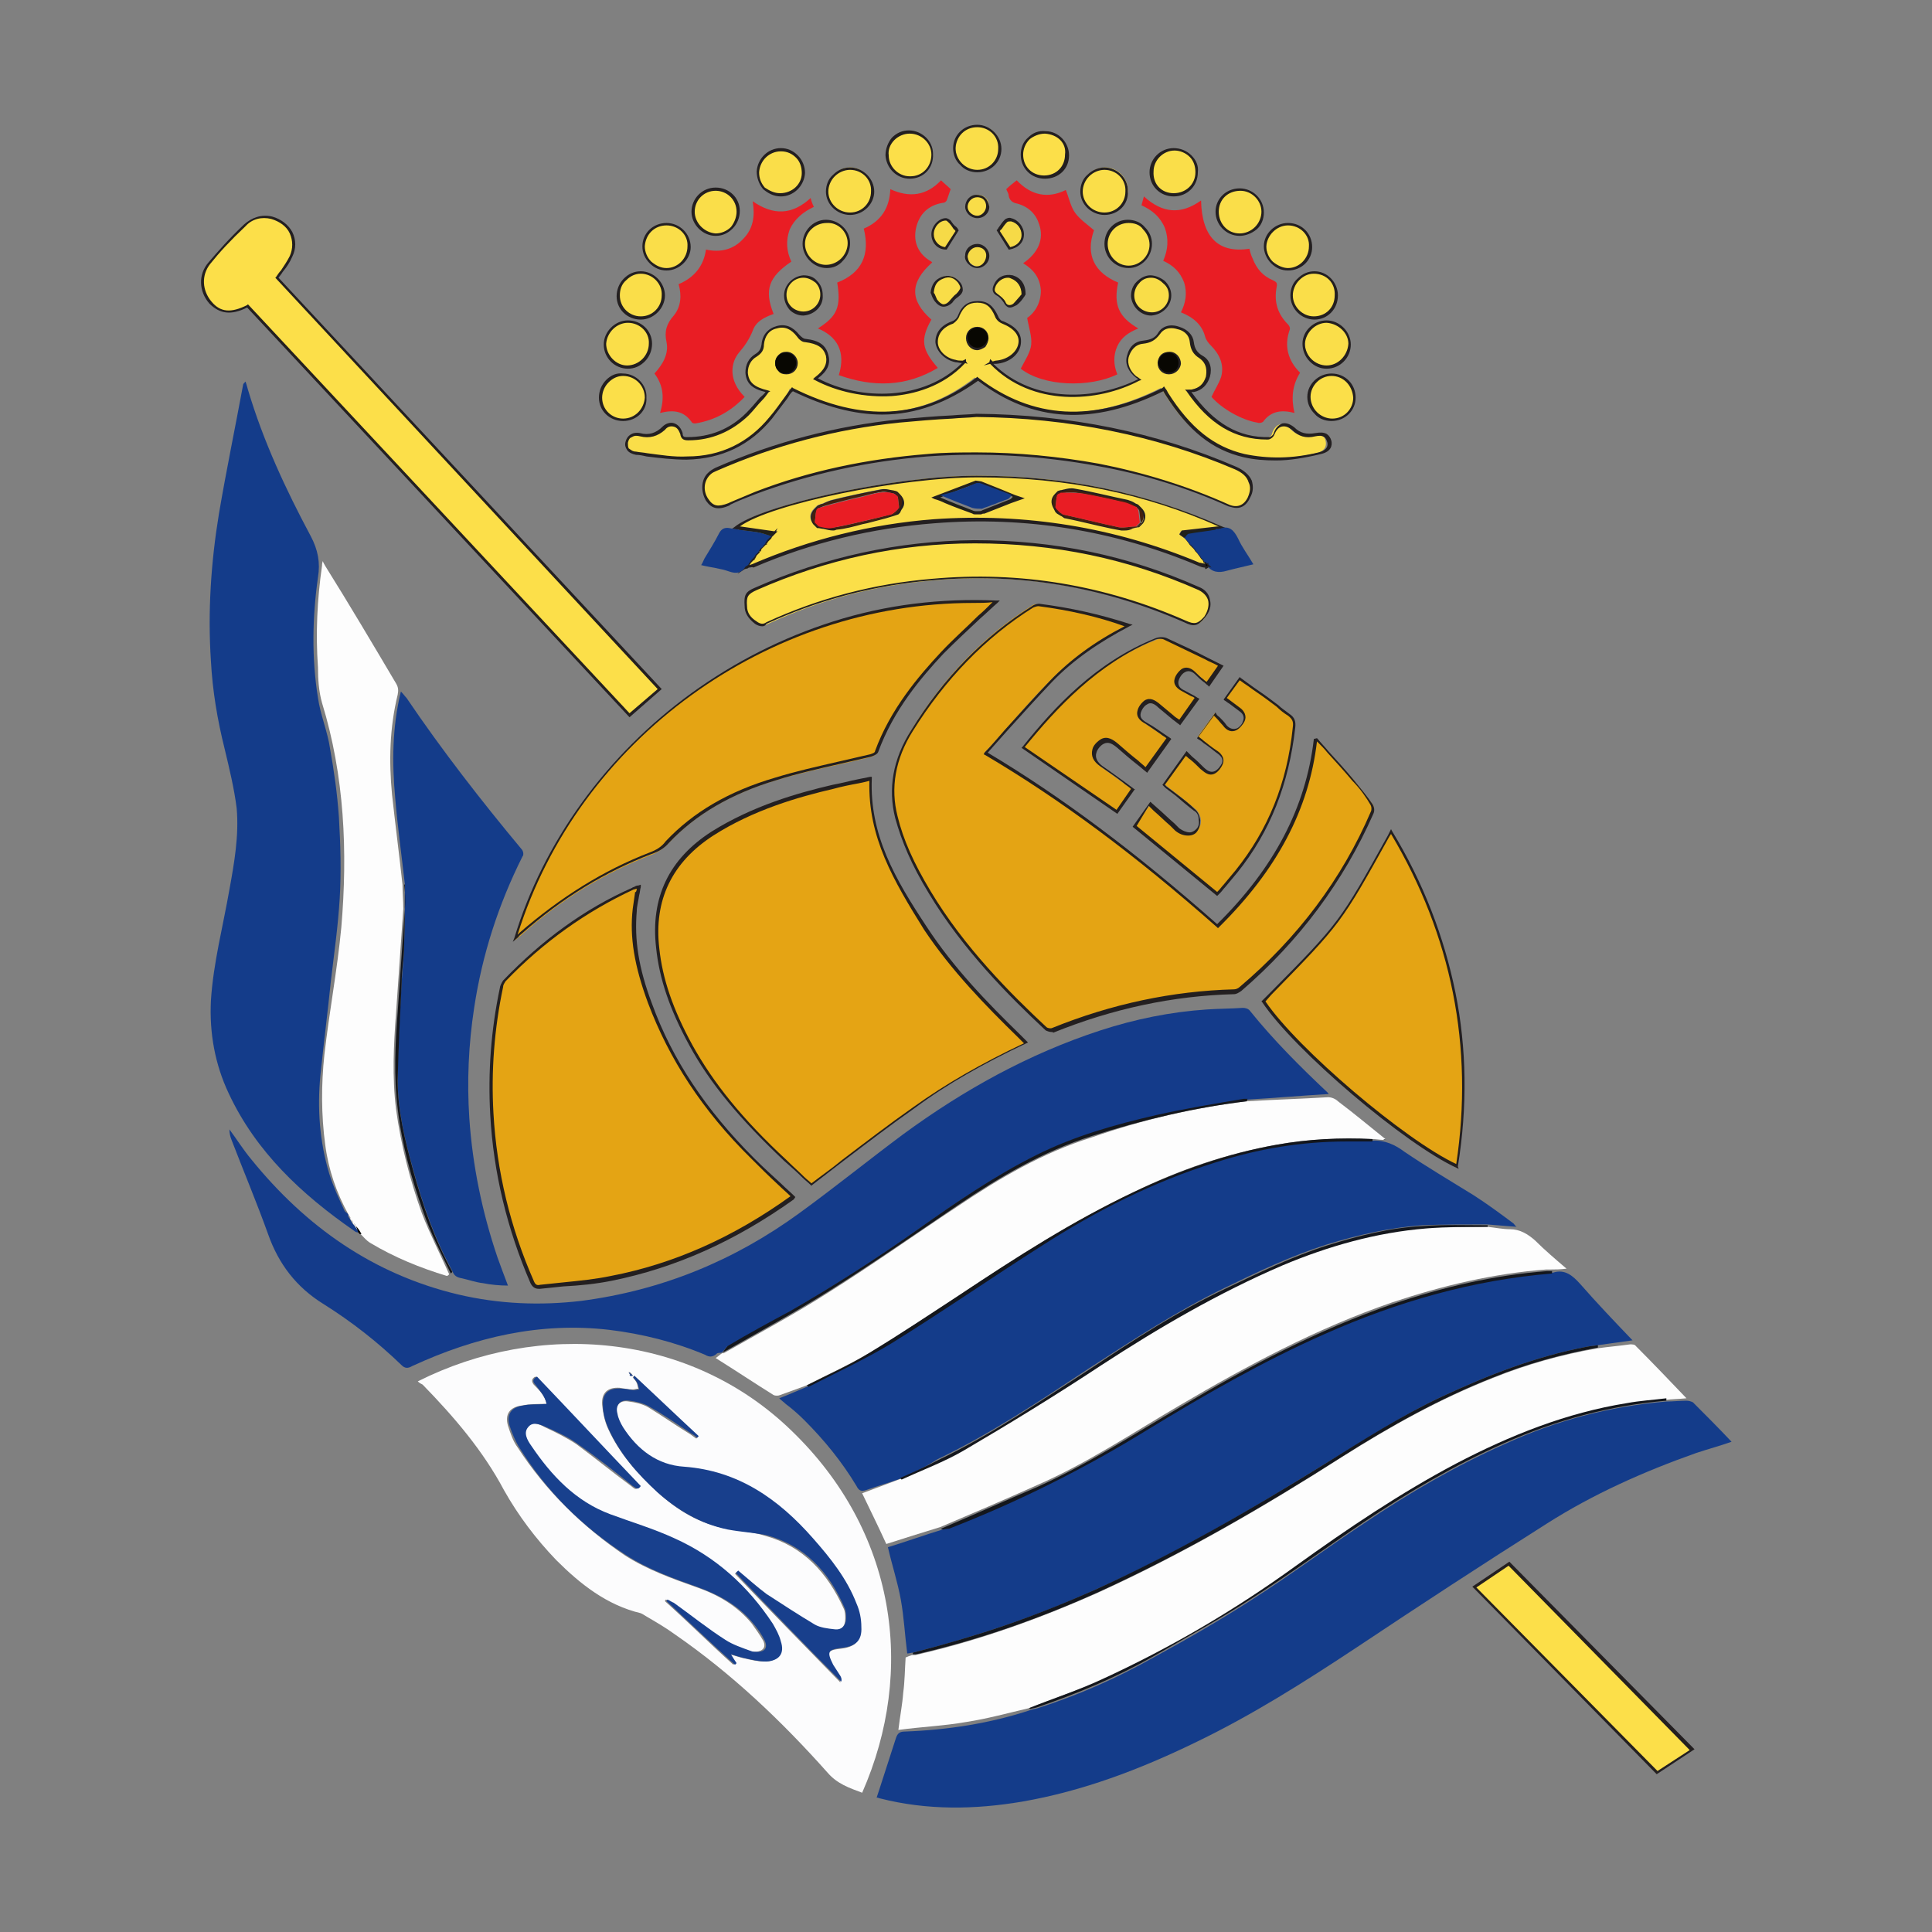 <?xml version="1.0" encoding="utf-8"?>
<!-- Generator: Adobe Illustrator 24.3.0, SVG Export Plug-In . SVG Version: 6.00 Build 0)  -->
<svg version="1.1" id="Layer_1" xmlns="http://www.w3.org/2000/svg" xmlns:xlink="http://www.w3.org/1999/xlink" x="0px" y="0px"
	 viewBox="0 0 24 24" style="enable-background:new 0 0 24 24;" xml:space="preserve">
<rect x="0" y="0" width="24" height="24" fill="#808080" stroke="none"/>
<style type="text/css">
	.st0{fill:#E5A414;}
	.st1{fill:#231F20;}
	.st2{fill:#E4A414;}
	.st3{fill:#143C8A;}
	.st4{fill:#143B8A;}
	.st5{fill:#FCFCFD;}
	.st6{fill:#FDFDFD;}
	.st7{fill:#FCDF49;}
	.st8{fill:#FADE49;}
	.st9{fill:#FBDF49;}
	.st10{fill:#E3A314;}
	.st11{fill:#E91D24;}
	.st12{fill:#F9DD48;}
	.st13{fill:#14171D;}
	.st14{fill:#13161C;}
	.st15{fill:#143B89;}
	.st16{fill:#F6DA47;}
	.st17{fill:#20211A;}
	.st18{fill:#183F8C;}
	.st19{fill:#18408D;}
	.st20{fill:#010100;}
	.st21{fill:#080702;}
	.st22{fill:#43210F;}
</style>
<g>
	<g>
		<path class="st0" d="M12.75,12.95c-0.49,0.23-0.95,0.49-1.39,0.8c-0.43,0.31-0.85,0.63-1.28,0.96c-0.11-0.1-0.22-0.2-0.33-0.3
			c-0.46-0.43-0.87-0.88-1.17-1.44c-0.21-0.38-0.36-0.77-0.41-1.2c-0.07-0.61,0.16-1.09,0.68-1.42c0.46-0.29,0.97-0.46,1.49-0.58
			c0.16-0.04,0.31-0.06,0.47-0.1c-0.03,0.72,0.32,1.29,0.69,1.85c0.33,0.5,0.74,0.93,1.17,1.34C12.69,12.89,12.71,12.92,12.75,12.95
			z"/>
		<path class="st1" d="M10.08,14.73l-0.01-0.01c-0.03-0.03-0.07-0.06-0.1-0.09c-0.07-0.07-0.15-0.14-0.23-0.21
			c-0.55-0.52-0.92-0.96-1.18-1.44c-0.24-0.44-0.37-0.82-0.41-1.21c-0.07-0.62,0.16-1.1,0.69-1.44c0.51-0.32,1.07-0.48,1.5-0.58
			c0.11-0.02,0.22-0.05,0.32-0.07c0.05-0.01,0.1-0.02,0.15-0.03l0.02,0l0,0.02c-0.03,0.7,0.29,1.25,0.68,1.84
			c0.34,0.52,0.76,0.95,1.16,1.34c0.02,0.02,0.03,0.03,0.05,0.05c0.01,0.01,0.02,0.02,0.03,0.03l0.02,0.02l-0.02,0.01
			c-0.53,0.25-0.99,0.51-1.38,0.8c-0.3,0.21-0.6,0.44-0.89,0.66c-0.13,0.1-0.26,0.2-0.39,0.3L10.08,14.73z M10.8,9.7
			c-0.04,0.01-0.08,0.02-0.13,0.03c-0.11,0.02-0.21,0.04-0.32,0.07c-0.43,0.1-0.99,0.26-1.49,0.58c-0.51,0.33-0.74,0.8-0.67,1.4
			c0.04,0.38,0.17,0.76,0.41,1.2c0.26,0.47,0.62,0.92,1.17,1.43c0.07,0.07,0.15,0.14,0.22,0.21c0.03,0.03,0.06,0.05,0.09,0.08
			c0.13-0.1,0.26-0.19,0.38-0.29c0.29-0.22,0.59-0.45,0.89-0.66c0.39-0.28,0.84-0.54,1.37-0.79c-0.01-0.01-0.01-0.01-0.02-0.02
			c-0.02-0.02-0.04-0.04-0.05-0.05c-0.4-0.39-0.83-0.83-1.17-1.34C11.1,10.94,10.78,10.4,10.8,9.7z"/>
	</g>
	<g>
		<path class="st2" d="M15.13,11.5c0.65-0.64,1.11-1.39,1.21-2.31c0.01,0,0.02,0,0.02-0.01c0.15,0.17,0.3,0.33,0.45,0.5
			c0.08,0.1,0.16,0.2,0.24,0.31c0.02,0.02,0.02,0.07,0.01,0.1c-0.37,0.86-0.92,1.59-1.64,2.19c-0.02,0.02-0.05,0.03-0.08,0.03
			c-0.78,0.02-1.53,0.19-2.25,0.48c-0.02,0.01-0.07,0.01-0.09-0.01c-0.55-0.51-1.06-1.05-1.45-1.7c-0.18-0.3-0.33-0.6-0.42-0.94
			c-0.1-0.39-0.01-0.74,0.19-1.07c0.38-0.62,0.87-1.15,1.49-1.54c0.02-0.02,0.06-0.03,0.08-0.02c0.37,0.05,0.74,0.13,1.12,0.25
			c-0.37,0.19-0.69,0.41-0.97,0.7c-0.28,0.28-0.53,0.59-0.81,0.89C13.3,9.98,14.24,10.72,15.13,11.5z"/>
		<path class="st1" d="M13.06,12.82c-0.02,0-0.05-0.01-0.07-0.02c-0.45-0.42-1.03-1-1.45-1.7c-0.22-0.36-0.34-0.65-0.42-0.94
			c-0.09-0.36-0.03-0.73,0.2-1.09c0.4-0.65,0.91-1.17,1.5-1.54c0.01-0.01,0.05-0.03,0.09-0.03c0.39,0.05,0.75,0.13,1.12,0.25
			l0.04,0.01l-0.04,0.02c-0.38,0.2-0.7,0.42-0.96,0.69c-0.19,0.2-0.37,0.4-0.56,0.61c-0.08,0.09-0.16,0.18-0.24,0.27
			c0.92,0.55,1.83,1.23,2.85,2.13c0.71-0.7,1.1-1.45,1.2-2.29l0-0.01l0.04-0.01l0.01,0.01c0.04,0.05,0.09,0.1,0.13,0.15
			c0.1,0.11,0.21,0.23,0.31,0.35c0.09,0.11,0.18,0.22,0.24,0.31c0.02,0.03,0.03,0.08,0.01,0.12c-0.37,0.84-0.92,1.58-1.64,2.2
			c-0.03,0.02-0.06,0.04-0.09,0.04c-0.76,0.02-1.51,0.18-2.25,0.48C13.09,12.82,13.07,12.82,13.06,12.82z M12.9,7.53
			c-0.02,0-0.05,0.01-0.07,0.02c-0.59,0.37-1.09,0.89-1.49,1.53c-0.22,0.35-0.28,0.71-0.19,1.06c0.07,0.29,0.2,0.58,0.41,0.93
			c0.42,0.7,0.99,1.27,1.44,1.69c0.01,0.01,0.05,0.02,0.07,0.01c0.74-0.3,1.5-0.46,2.26-0.48c0.02,0,0.05-0.01,0.07-0.03
			c0.72-0.61,1.27-1.34,1.63-2.18c0.01-0.02,0.01-0.06-0.01-0.09C16.98,9.92,16.9,9.8,16.8,9.7c-0.1-0.12-0.21-0.24-0.31-0.35
			c-0.04-0.05-0.08-0.09-0.13-0.14l0,0c-0.1,0.85-0.5,1.6-1.22,2.31l-0.01,0.01l-0.01-0.01c-1.03-0.91-1.95-1.59-2.88-2.14
			l-0.02-0.01l0.01-0.02c0.09-0.09,0.17-0.19,0.25-0.28c0.19-0.21,0.37-0.41,0.56-0.61c0.26-0.27,0.56-0.49,0.93-0.68
			C13.64,7.66,13.28,7.58,12.9,7.53C12.91,7.53,12.91,7.53,12.9,7.53z"/>
	</g>
	<path class="st3" d="M11.34,20.53c-0.02,0-0.05,0.01-0.07,0.01c-0.03-0.23-0.04-0.45-0.08-0.67c-0.04-0.22-0.11-0.43-0.16-0.65
		c0.23-0.07,0.45-0.15,0.68-0.22c0.02-0.01,0.05-0.01,0.07-0.02c0.86-0.33,1.67-0.74,2.45-1.22c0.72-0.44,1.45-0.86,2.22-1.2
		c0.9-0.4,1.83-0.67,2.82-0.75c0.01,0,0.02,0,0.02,0c0.15-0.05,0.25,0.04,0.34,0.14c0.21,0.24,0.42,0.46,0.65,0.7
		c-0.15,0.02-0.29,0.04-0.43,0.06c-0.05,0.01-0.09,0.01-0.14,0.02c-0.63,0.12-1.22,0.35-1.8,0.62c-0.51,0.24-0.98,0.55-1.46,0.84
		c-0.92,0.57-1.86,1.12-2.85,1.56c-0.51,0.23-1.04,0.43-1.58,0.59C11.8,20.41,11.57,20.47,11.34,20.53z"/>
	<path class="st4" d="M8.97,16.8c-0.02,0.01-0.06,0-0.07,0.02c-0.05,0.04-0.09,0.04-0.14,0.01c-0.38-0.16-0.78-0.26-1.19-0.31
		c-0.86-0.1-1.67,0.09-2.45,0.45C5.07,17,5.03,17,4.99,16.96c-0.3-0.29-0.62-0.54-0.97-0.76c-0.34-0.21-0.56-0.5-0.69-0.87
		c-0.14-0.39-0.3-0.77-0.45-1.16c-0.02-0.05-0.03-0.09-0.03-0.14c0.09,0.12,0.17,0.25,0.27,0.37c0.68,0.84,1.52,1.43,2.57,1.68
		c0.51,0.12,1.02,0.14,1.53,0.08c1-0.13,1.9-0.5,2.71-1.09c0.44-0.32,0.86-0.66,1.29-0.98c0.75-0.55,1.56-1,2.45-1.29
		c0.43-0.14,0.87-0.23,1.32-0.26c0.15-0.01,0.3-0.01,0.45-0.02c0.03,0,0.07,0.01,0.09,0.04c0.29,0.36,0.62,0.69,0.96,1.01
		c0.01,0.01,0.01,0.02,0.02,0.02c-0.34,0.02-0.68,0.05-1.02,0.07c-0.02,0-0.03,0-0.05,0c-0.36,0.07-0.73,0.12-1.08,0.2
		c-0.51,0.12-1.02,0.27-1.5,0.5c-0.52,0.26-1,0.59-1.48,0.93c-0.51,0.36-1.04,0.7-1.58,1.01c-0.25,0.15-0.51,0.29-0.77,0.43
		C9.01,16.75,8.99,16.78,8.97,16.8C8.97,16.8,8.97,16.8,8.97,16.8z"/>
	<path class="st3" d="M11.18,18.37c-0.14,0.05-0.28,0.09-0.42,0.14c-0.06,0.02-0.09,0.01-0.12-0.05c-0.18-0.3-0.4-0.57-0.65-0.82
		c-0.07-0.07-0.15-0.14-0.23-0.2c-0.02-0.02-0.05-0.04-0.08-0.07c0.13-0.05,0.24-0.1,0.36-0.15c0.34-0.18,0.7-0.34,1.03-0.54
		c0.63-0.39,1.25-0.82,1.88-1.22c0.68-0.43,1.39-0.79,2.15-1.03c0.53-0.16,1.07-0.26,1.63-0.26c0.11,0,0.21,0,0.32,0
		c0.15-0.01,0.28,0.05,0.4,0.14c0.28,0.19,0.57,0.36,0.86,0.54c0.17,0.11,0.32,0.22,0.48,0.34c0.02,0.01,0.03,0.04,0.05,0.05l0,0
		c-0.12-0.01-0.24-0.02-0.37-0.03c-0.27,0-0.54,0-0.8,0.01c-0.41,0.03-0.8,0.12-1.19,0.24c-0.44,0.14-0.86,0.34-1.27,0.54
		c-0.58,0.28-1.13,0.64-1.67,0.99c-0.62,0.41-1.23,0.82-1.9,1.14C11.49,18.23,11.33,18.3,11.18,18.37z"/>
	<path class="st5" d="M5.19,17.16c1.51-0.76,3.38-0.61,4.64,0.61c1.3,1.25,1.55,2.98,0.88,4.5c-0.16-0.06-0.31-0.11-0.43-0.25
		c-0.57-0.64-1.19-1.23-1.9-1.72c-0.11-0.08-0.23-0.15-0.35-0.22C8,20.06,7.98,20.05,7.96,20.04c-0.42-0.1-0.75-0.36-1.05-0.66
		c-0.25-0.26-0.47-0.55-0.65-0.87C6,18.02,5.64,17.6,5.25,17.2C5.23,17.19,5.21,17.18,5.19,17.16z M7.84,17.09c0.01,0,0.02,0,0.02,0
		c0-0.01-0.01-0.01-0.01-0.02c-0.01-0.01-0.01-0.01-0.02-0.02c-0.01,0-0.02-0.01-0.02-0.01c0,0.01,0.01,0.02,0.01,0.02
		C7.83,17.08,7.84,17.08,7.84,17.09z M7.88,17.09c-0.01,0.01-0.01,0.01-0.02,0.02c0.02,0.02,0.04,0.05,0.05,0.07
		c0.01,0.02,0.01,0.05,0.02,0.07c-0.02,0-0.05,0.01-0.07,0.01c-0.05,0-0.1-0.01-0.16-0.02c-0.15-0.01-0.23,0.06-0.22,0.21
		c0.01,0.1,0.03,0.2,0.07,0.29c0.14,0.31,0.36,0.56,0.61,0.79c0.25,0.23,0.53,0.4,0.87,0.46c0.16,0.03,0.33,0.04,0.48,0.09
		c0.47,0.13,0.77,0.46,0.97,0.9c0.02,0.04,0.02,0.09,0.02,0.13c0,0.09-0.05,0.15-0.14,0.14c-0.08-0.01-0.18-0.02-0.25-0.06
		c-0.21-0.12-0.41-0.25-0.6-0.38c-0.12-0.09-0.23-0.19-0.35-0.29c-0.01,0.01-0.02,0.02-0.03,0.03c0.43,0.45,0.87,0.9,1.31,1.35
		c0-0.03,0-0.05-0.01-0.07c-0.03-0.05-0.06-0.09-0.09-0.14c-0.09-0.16-0.07-0.19,0.11-0.21c0.17-0.02,0.24-0.09,0.24-0.26
		c-0.01-0.1-0.03-0.2-0.06-0.29c-0.12-0.31-0.32-0.57-0.54-0.81c-0.43-0.48-0.93-0.83-1.6-0.89c-0.33-0.03-0.58-0.22-0.76-0.49
		c-0.03-0.05-0.06-0.11-0.07-0.17c-0.02-0.11,0.04-0.18,0.15-0.16c0.08,0.01,0.17,0.03,0.24,0.07c0.18,0.11,0.35,0.23,0.53,0.34
		c0.03,0.02,0.05,0.04,0.07,0.05c0.01-0.01,0.01-0.01,0.02-0.02C8.41,17.6,8.14,17.35,7.88,17.09z M6.79,17.44
		c-0.11,0-0.21,0-0.31,0.02c-0.15,0.02-0.21,0.11-0.17,0.25c0.03,0.09,0.06,0.19,0.12,0.27c0.35,0.54,0.8,0.98,1.33,1.34
		c0.28,0.18,0.59,0.29,0.9,0.4c0.26,0.09,0.5,0.23,0.68,0.45c0.05,0.07,0.1,0.14,0.14,0.21c0.04,0.08,0,0.13-0.09,0.14
		c-0.03,0-0.06,0-0.08-0.01c-0.11-0.04-0.22-0.08-0.32-0.14c-0.22-0.15-0.43-0.31-0.64-0.46c-0.02-0.02-0.05-0.03-0.08-0.04
		c0,0.01-0.01,0.01-0.01,0.02c0.29,0.26,0.56,0.53,0.85,0.79c0.01-0.01,0.01-0.01,0.02-0.02c-0.02-0.03-0.04-0.06-0.07-0.11
		c0.08,0.02,0.13,0.04,0.18,0.05c0.09,0.02,0.17,0.04,0.26,0.04c0.16,0,0.22-0.1,0.18-0.25c-0.02-0.08-0.06-0.15-0.1-0.22
		c-0.31-0.47-0.71-0.83-1.22-1.06c-0.26-0.12-0.53-0.2-0.8-0.3c-0.43-0.17-0.73-0.48-0.98-0.85c-0.04-0.07-0.1-0.16-0.04-0.23
		c0.06-0.08,0.16-0.04,0.23,0c0.13,0.06,0.27,0.13,0.39,0.21c0.23,0.17,0.45,0.35,0.68,0.52c0.03,0.02,0.06,0.07,0.1,0
		c-0.43-0.45-0.86-0.91-1.29-1.36c-0.05,0.03-0.05,0.06-0.02,0.1C6.7,17.27,6.77,17.34,6.79,17.44z"/>
	<path class="st3" d="M20.7,17.41c0.08,0,0.17-0.01,0.25-0.01c0.03,0,0.06,0.01,0.08,0.02c0.16,0.16,0.32,0.32,0.48,0.49
		c-0.14,0.05-0.29,0.09-0.44,0.14c-0.65,0.23-1.28,0.51-1.86,0.88c-0.79,0.5-1.57,1.01-2.35,1.53c-0.65,0.43-1.31,0.85-2.02,1.19
		c-0.68,0.33-1.39,0.6-2.14,0.73c-0.59,0.1-1.18,0.11-1.77-0.04c-0.01,0-0.02-0.01-0.04-0.01c0.01-0.03,0.02-0.06,0.03-0.09
		c0.07-0.22,0.14-0.43,0.21-0.65c0.02-0.06,0.05-0.08,0.11-0.08c0.53-0.02,1.06-0.1,1.57-0.27c0.03-0.01,0.05-0.01,0.08-0.02
		c0.5-0.16,0.98-0.37,1.44-0.63c0.42-0.23,0.84-0.47,1.24-0.73c0.47-0.3,0.91-0.63,1.38-0.94c0.55-0.37,1.13-0.71,1.74-0.98
		C19.32,17.65,19.99,17.47,20.7,17.41z"/>
	<path class="st3" d="M4.45,15.31c-0.02,0-0.04-0.01-0.05-0.02c-0.65-0.45-1.22-0.98-1.56-1.71c-0.17-0.36-0.24-0.75-0.22-1.15
		c0.03-0.47,0.15-0.92,0.23-1.38c0.06-0.33,0.12-0.67,0.09-1.01C2.91,9.8,2.85,9.55,2.79,9.3C2.7,8.94,2.64,8.58,2.62,8.21
		c-0.04-0.61,0-1.22,0.1-1.83c0.09-0.53,0.2-1.06,0.3-1.6c0-0.01,0.01-0.02,0.03-0.04c0.01,0.03,0.02,0.06,0.03,0.1
		c0.19,0.64,0.47,1.24,0.78,1.82c0.09,0.17,0.12,0.33,0.09,0.51c-0.07,0.5-0.08,1,0,1.5c0.03,0.21,0.12,0.42,0.15,0.63
		c0.05,0.28,0.09,0.56,0.11,0.85c0.02,0.34,0.03,0.68,0.01,1.01c-0.02,0.34-0.07,0.69-0.11,1.03c-0.04,0.39-0.09,0.78-0.13,1.17
		c-0.04,0.41-0.01,0.82,0.11,1.22c0.05,0.16,0.12,0.31,0.19,0.46c0.01,0.02,0.04,0.03,0.05,0.05c0,0,0,0.01-0.01,0.01
		c0.01,0.02,0.02,0.03,0.03,0.05c0,0,0,0,0,0c0.01,0.02,0.02,0.03,0.03,0.05l0,0c0.01,0.01,0.02,0.02,0.03,0.04c0,0,0,0,0,0
		C4.43,15.26,4.45,15.28,4.45,15.31L4.45,15.31z"/>
	<g>
		<path class="st2" d="M9.85,14.88c-0.69,0.49-1.43,0.84-2.26,1.01C7.3,15.95,7,15.96,6.71,16c-0.05,0.01-0.08-0.01-0.1-0.06
			c-0.29-0.67-0.46-1.36-0.5-2.09c-0.03-0.53,0.01-1.06,0.12-1.58c0.01-0.03,0.02-0.06,0.04-0.08c0.46-0.48,0.99-0.87,1.6-1.15
			c0.02-0.01,0.04-0.01,0.07-0.02c-0.02,0.11-0.04,0.21-0.05,0.31c-0.04,0.4,0.05,0.79,0.19,1.16c0.27,0.74,0.72,1.37,1.28,1.92
			C9.51,14.57,9.68,14.72,9.85,14.88z"/>
		<path class="st1" d="M6.69,16.01c-0.05,0-0.08-0.03-0.1-0.07c-0.29-0.67-0.46-1.37-0.5-2.09c-0.03-0.53,0.01-1.06,0.12-1.58
			c0-0.02,0.02-0.06,0.04-0.09c0.48-0.5,1.01-0.89,1.6-1.15c0.01-0.01,0.03-0.01,0.04-0.02C7.91,11,7.92,11,7.93,11l0.03-0.01
			l0,0.03c-0.01,0.03-0.01,0.07-0.02,0.1c-0.01,0.07-0.03,0.14-0.03,0.2c-0.03,0.35,0.02,0.7,0.19,1.15
			c0.25,0.69,0.67,1.32,1.27,1.92c0.11,0.11,0.22,0.21,0.34,0.32c0.05,0.05,0.11,0.1,0.16,0.15l0.01,0.01L9.86,14.9
			c-0.73,0.52-1.47,0.85-2.26,1.01C7.4,15.95,7.2,15.97,7,15.98C6.91,15.99,6.81,16,6.71,16.01C6.71,16.01,6.7,16.01,6.69,16.01z
			 M7.91,11.04c-0.01,0-0.03,0.01-0.04,0.01c-0.58,0.27-1.12,0.65-1.59,1.14c-0.01,0.02-0.03,0.04-0.03,0.07
			c-0.11,0.52-0.15,1.05-0.12,1.57c0.04,0.72,0.21,1.42,0.5,2.08c0.02,0.05,0.04,0.06,0.08,0.05c0.1-0.01,0.19-0.02,0.29-0.03
			c0.2-0.02,0.4-0.04,0.59-0.08c0.78-0.15,1.52-0.48,2.23-0.99c-0.05-0.05-0.1-0.09-0.15-0.14c-0.12-0.11-0.23-0.22-0.34-0.33
			c-0.61-0.6-1.02-1.24-1.28-1.93c-0.17-0.46-0.23-0.82-0.19-1.17c0.01-0.07,0.02-0.14,0.03-0.21C7.9,11.09,7.91,11.06,7.91,11.04z"
			/>
	</g>
	<path class="st6" d="M12.78,21.22c-0.26,0.06-0.51,0.13-0.77,0.17c-0.28,0.05-0.56,0.06-0.85,0.1c0.02-0.17,0.05-0.32,0.06-0.46
		c0.02-0.15,0.02-0.29,0.03-0.44c0.02-0.01,0.05-0.02,0.08-0.03c0.01,0,0.03,0,0.04,0c0.79-0.18,1.54-0.45,2.28-0.78
		c1.05-0.48,2.05-1.06,3.02-1.68c0.6-0.38,1.21-0.72,1.87-0.98c0.42-0.17,0.85-0.29,1.3-0.37c0.14-0.02,0.27-0.03,0.41-0.05
		c0.02,0,0.06,0,0.07,0.02c0.21,0.21,0.41,0.42,0.63,0.65c-0.1,0.01-0.18,0.01-0.26,0.02c-0.16,0.02-0.33,0.03-0.49,0.06
		c-0.75,0.12-1.45,0.39-2.12,0.75c-0.7,0.37-1.35,0.81-1.99,1.27c-0.76,0.55-1.56,1.02-2.41,1.41C13.4,20.99,13.09,21.1,12.78,21.22
		z"/>
	<path class="st6" d="M18.48,15.24c0.09,0.01,0.19,0.03,0.28,0.03c0.12,0,0.22,0.06,0.31,0.14c0.12,0.12,0.25,0.23,0.39,0.35
		c-0.08,0.01-0.14,0.01-0.19,0.01c-0.02,0-0.04,0-0.06,0c-0.66,0.05-1.29,0.2-1.92,0.41c-0.93,0.32-1.79,0.78-2.64,1.28
		c-0.58,0.34-1.15,0.72-1.77,0.99c-0.4,0.18-0.8,0.35-1.2,0.52c-0.23,0.07-0.45,0.14-0.67,0.21c-0.1-0.22-0.2-0.42-0.3-0.63
		c0.16-0.06,0.32-0.12,0.48-0.18c0.26-0.12,0.53-0.22,0.77-0.36c0.58-0.34,1.15-0.69,1.71-1.06c0.72-0.47,1.46-0.9,2.25-1.24
		c0.57-0.24,1.17-0.42,1.79-0.46C17.97,15.24,18.23,15.25,18.48,15.24z"/>
	<g>
		<path class="st2" d="M12.38,7.48c-0.22,0.21-0.45,0.41-0.67,0.64c-0.34,0.36-0.64,0.75-0.81,1.23c-0.01,0.02-0.05,0.04-0.07,0.05
			c-0.39,0.1-0.79,0.17-1.18,0.29c-0.51,0.15-0.98,0.39-1.35,0.79c-0.06,0.06-0.13,0.11-0.21,0.14c-0.6,0.23-1.14,0.57-1.62,1
			c-0.02,0.02-0.04,0.03-0.07,0.06C7.12,9.27,9.54,7.34,12.38,7.48z"/>
		<path class="st1" d="M6.37,11.7l0.02-0.05c0.36-1.19,1.14-2.27,2.2-3.04c0.54-0.39,1.13-0.69,1.76-0.89
			c0.66-0.21,1.34-0.29,2.03-0.26l0.04,0l-0.03,0.03c-0.07,0.06-0.14,0.13-0.21,0.19c-0.15,0.14-0.31,0.29-0.46,0.44
			c-0.28,0.3-0.62,0.7-0.81,1.22c-0.01,0.03-0.06,0.05-0.09,0.06c-0.13,0.03-0.26,0.06-0.39,0.09c-0.26,0.06-0.53,0.12-0.78,0.2
			c-0.57,0.17-1.01,0.43-1.34,0.78c-0.06,0.07-0.13,0.11-0.22,0.14c-0.57,0.22-1.1,0.54-1.61,0.99c-0.01,0.01-0.03,0.02-0.04,0.04
			L6.37,11.7z M12.09,7.49c-2.56,0-4.9,1.69-5.66,4.12c0.01-0.01,0.02-0.01,0.02-0.02c0.52-0.45,1.05-0.78,1.62-1
			c0.08-0.03,0.15-0.07,0.2-0.14c0.34-0.36,0.78-0.62,1.36-0.79c0.26-0.08,0.53-0.14,0.79-0.2c0.13-0.03,0.26-0.06,0.39-0.09
			c0.03-0.01,0.06-0.02,0.06-0.04c0.19-0.52,0.54-0.93,0.82-1.23c0.15-0.16,0.31-0.3,0.46-0.45c0.06-0.05,0.12-0.11,0.18-0.17
			C12.26,7.49,12.17,7.49,12.09,7.49z"/>
	</g>
	<path class="st6" d="M15.49,13.68c0.34-0.02,0.68-0.03,1.01-0.05c0.04,0,0.09,0.02,0.12,0.05c0.2,0.15,0.39,0.31,0.59,0.47
		c-0.01,0-0.02,0.01-0.03,0.01c-0.04,0-0.09-0.01-0.13-0.01c-0.4-0.02-0.8,0-1.19,0.07c-0.62,0.11-1.21,0.31-1.78,0.59
		c-0.75,0.36-1.45,0.81-2.15,1.27c-0.37,0.25-0.74,0.49-1.12,0.72c-0.25,0.15-0.52,0.27-0.79,0.41c-0.11,0.04-0.22,0.08-0.33,0.12
		c-0.02,0.01-0.06,0.01-0.08,0c-0.24-0.15-0.48-0.31-0.72-0.46c0.02-0.01,0.05-0.04,0.08-0.06c0,0,0,0,0,0c0.01,0,0.02,0,0.02,0
		c0.44-0.25,0.89-0.49,1.31-0.76c0.54-0.34,1.06-0.71,1.59-1.06c0.52-0.35,1.06-0.67,1.67-0.86C14.19,13.91,14.83,13.76,15.49,13.68
		z"/>
	<path class="st6" d="M4.33,15.09c-0.15-0.27-0.25-0.56-0.29-0.87c-0.05-0.37-0.05-0.75-0.01-1.12c0.06-0.53,0.16-1.05,0.21-1.58
		C4.32,10.58,4.28,9.64,4,8.73c-0.04-0.14-0.05-0.3-0.05-0.44C3.92,7.87,3.94,7.45,4,7.03C4,7.02,4,7,4.01,6.97
		C4.02,7,4.03,7.01,4.04,7.03C4.34,7.51,4.63,8,4.92,8.49c0.03,0.05,0.03,0.09,0.02,0.14c-0.1,0.41-0.11,0.82-0.07,1.24
		c0.04,0.37,0.09,0.75,0.13,1.12c0,0.1,0.01,0.2,0.01,0.3c-0.03,0.43-0.06,0.86-0.09,1.29c-0.03,0.4-0.05,0.8,0,1.2
		c0.06,0.44,0.17,0.87,0.32,1.29c0.1,0.26,0.23,0.51,0.34,0.76c-0.01,0.01-0.02,0.02-0.03,0.02c-0.33-0.1-0.65-0.23-0.95-0.41
		c-0.05-0.03-0.08-0.07-0.12-0.11l0,0c-0.02-0.03-0.05-0.06-0.07-0.1c0,0,0,0,0,0c-0.01-0.01-0.02-0.02-0.03-0.04c0,0,0,0,0,0
		c-0.01-0.02-0.02-0.03-0.03-0.05c0,0,0,0,0,0C4.35,15.13,4.34,15.11,4.33,15.09C4.33,15.09,4.33,15.09,4.33,15.09z"/>
	<path class="st3" d="M5.03,10.99c-0.04-0.36-0.09-0.71-0.12-1.07C4.87,9.48,4.87,9.04,4.98,8.59c0.03,0.03,0.05,0.06,0.07,0.08
		c0.44,0.65,0.93,1.28,1.43,1.88c0.02,0.02,0.03,0.07,0.01,0.09c-0.3,0.6-0.5,1.22-0.6,1.88c-0.07,0.46-0.09,0.91-0.06,1.37
		c0.04,0.59,0.16,1.17,0.35,1.73c0.04,0.11,0.08,0.22,0.13,0.35C6.21,15.97,6.1,15.96,6,15.94c-0.09-0.01-0.17-0.04-0.26-0.06
		c-0.06-0.01-0.1-0.03-0.12-0.09c-0.22-0.4-0.37-0.83-0.49-1.27c-0.1-0.36-0.19-0.73-0.19-1.11c0-0.41,0.03-0.81,0.05-1.22
		c0.01-0.15,0.03-0.3,0.03-0.45C5.03,11.49,5.03,11.24,5.03,10.99z"/>
	<g>
		<path class="st2" d="M18.1,14.49c-0.64-0.29-2.02-1.46-2.41-2.05c0.98-0.99,0.94-0.94,1.59-2.11
			C18.06,11.62,18.33,13.01,18.1,14.49z"/>
		<path class="st1" d="M18.12,14.52l-0.02-0.01c-0.64-0.29-2.02-1.46-2.42-2.06l-0.01-0.01l0.1-0.1c0.87-0.88,0.87-0.88,1.47-1.96
			l0.04-0.08l0.01,0.02c0.39,0.64,0.65,1.32,0.79,2.01c0.14,0.69,0.15,1.42,0.03,2.16L18.12,14.52z M15.72,12.44
			c0.4,0.59,1.73,1.72,2.37,2.02c0.22-1.46-0.06-2.84-0.81-4.1l-0.02,0.03c-0.6,1.08-0.6,1.08-1.47,1.97L15.72,12.44z"/>
	</g>
	<g>
		<path class="st7" d="M3.08,3.8C2.87,3.9,2.73,3.89,2.62,3.76C2.5,3.62,2.48,3.42,2.6,3.27C2.74,3.1,2.88,2.95,3.04,2.8
			c0.09-0.09,0.21-0.12,0.34-0.09C3.6,2.76,3.71,2.98,3.61,3.19C3.57,3.28,3.5,3.36,3.44,3.45c1.58,1.7,3.17,3.4,4.76,5.11
			C8.07,8.67,7.95,8.77,7.82,8.88C6.24,7.19,4.66,5.49,3.08,3.8z"/>
		<path class="st1" d="M7.82,8.91L3.07,3.82C2.87,3.92,2.73,3.9,2.6,3.77C2.47,3.62,2.46,3.41,2.59,3.26
			c0.12-0.14,0.25-0.29,0.44-0.47c0.1-0.09,0.22-0.13,0.35-0.1c0.11,0.03,0.2,0.1,0.25,0.19c0.05,0.1,0.05,0.21,0,0.31
			C3.6,3.26,3.56,3.32,3.51,3.38C3.5,3.4,3.48,3.42,3.46,3.45l4.76,5.11L7.82,8.91z M3.08,3.78L3.08,3.78l4.74,5.08l0.35-0.3
			L3.42,3.45l0.01-0.01c0.02-0.03,0.04-0.06,0.06-0.08C3.53,3.3,3.57,3.24,3.6,3.18c0.04-0.09,0.04-0.19,0-0.28
			C3.56,2.81,3.47,2.75,3.37,2.72c-0.12-0.03-0.24,0-0.32,0.09C2.86,2.99,2.73,3.13,2.61,3.28C2.5,3.42,2.51,3.61,2.63,3.75
			c0.11,0.13,0.24,0.14,0.44,0.04L3.08,3.78z"/>
	</g>
	<g>
		<path class="st8" d="M12.3,4.5c0.49,0.51,1.28,0.51,1.86,0.21c-0.02-0.01-0.04-0.02-0.05-0.03c-0.08-0.06-0.12-0.15-0.1-0.25
			c0.03-0.1,0.09-0.17,0.19-0.18c0.09-0.01,0.15-0.03,0.2-0.11c0.05-0.08,0.15-0.09,0.24-0.07c0.09,0.02,0.16,0.08,0.16,0.18
			c0.01,0.09,0.04,0.14,0.11,0.18c0.09,0.05,0.11,0.15,0.08,0.24c-0.02,0.1-0.09,0.16-0.19,0.17c-0.02,0-0.03,0-0.06,0.01
			c0.25,0.36,0.55,0.6,1,0.59c0.02,0,0.06-0.03,0.06-0.05c0.04-0.13,0.14-0.16,0.23-0.06c0.08,0.08,0.17,0.1,0.27,0.07
			c0.1-0.02,0.16,0.01,0.17,0.09c0.01,0.07-0.03,0.12-0.12,0.14c-0.31,0.07-0.62,0.09-0.93,0.02c-0.44-0.1-0.73-0.4-0.96-0.77
			c-0.01-0.02-0.03-0.05-0.04-0.06c-0.8,0.4-1.57,0.44-2.31-0.13c-0.73,0.57-1.51,0.53-2.3,0.14C9.76,4.95,9.67,5.07,9.57,5.19
			c-0.27,0.33-0.62,0.5-1.04,0.5c-0.21,0-0.42-0.04-0.63-0.06C7.81,5.62,7.78,5.56,7.79,5.5C7.8,5.42,7.86,5.38,7.95,5.4
			c0.12,0.03,0.21,0.01,0.3-0.08c0.08-0.08,0.19-0.05,0.21,0.07C8.47,5.44,8.5,5.45,8.54,5.45c0.29,0,0.54-0.1,0.74-0.3
			c0.09-0.09,0.16-0.18,0.25-0.28C9.36,4.83,9.28,4.75,9.28,4.63c0-0.09,0.03-0.17,0.11-0.21c0.05-0.03,0.08-0.07,0.08-0.13
			c0.01-0.12,0.08-0.19,0.18-0.22c0.11-0.03,0.19,0.01,0.27,0.11c0.02,0.03,0.06,0.06,0.09,0.06c0.16,0.02,0.23,0.07,0.26,0.18
			c0.03,0.11-0.01,0.19-0.14,0.29c0.54,0.3,1.38,0.31,1.85-0.21c0,0,0-0.01,0-0.01c0,0,0,0-0.01,0c0,0,0.01,0.01,0.01,0.01
			c-0.04-0.01-0.08-0.01-0.12-0.02c-0.13-0.03-0.23-0.13-0.23-0.24c0-0.11,0.07-0.19,0.2-0.24c0.03-0.01,0.07-0.05,0.08-0.08
			c0.05-0.12,0.12-0.17,0.24-0.17c0.11,0,0.18,0.05,0.23,0.18c0.01,0.03,0.04,0.06,0.07,0.07c0.15,0.06,0.23,0.15,0.21,0.27
			c-0.02,0.12-0.14,0.22-0.29,0.23C12.34,4.49,12.32,4.5,12.3,4.5C12.3,4.5,12.31,4.5,12.3,4.5c0.01-0.01,0-0.01,0-0.01
			C12.3,4.49,12.3,4.5,12.3,4.5z M14.52,4.63c0.07,0,0.13-0.05,0.13-0.12c0-0.07-0.05-0.13-0.12-0.13c-0.07,0-0.13,0.06-0.13,0.13
			C14.39,4.58,14.45,4.63,14.52,4.63z M12.14,4.07c-0.07,0-0.13,0.06-0.13,0.13c0,0.07,0.06,0.13,0.12,0.13
			c0.07,0,0.13-0.06,0.13-0.13C12.26,4.13,12.2,4.07,12.14,4.07z M9.89,4.51c0-0.07-0.06-0.13-0.13-0.13
			c-0.07,0-0.13,0.06-0.13,0.13c0,0.07,0.05,0.13,0.13,0.13C9.84,4.63,9.89,4.58,9.89,4.51z"/>
		<path class="st1" d="M15.85,5.72c-0.14,0-0.27-0.01-0.4-0.04c-0.39-0.09-0.69-0.33-0.97-0.77c-0.01-0.02-0.02-0.03-0.03-0.05l0,0
			c-0.87,0.43-1.62,0.39-2.3-0.13C11.77,5,11.38,5.15,10.96,5.15c-0.35,0-0.72-0.1-1.11-0.29C9.82,4.88,9.8,4.92,9.78,4.95
			C9.72,5.03,9.65,5.12,9.59,5.2C9.32,5.53,8.97,5.7,8.53,5.71c-0.17,0-0.34-0.02-0.5-0.04C7.99,5.66,7.94,5.65,7.9,5.65
			C7.85,5.64,7.81,5.62,7.79,5.59c-0.02-0.03-0.03-0.06-0.02-0.1C7.78,5.45,7.8,5.42,7.83,5.4C7.86,5.38,7.9,5.37,7.95,5.38
			c0.11,0.03,0.2,0,0.28-0.08c0.04-0.04,0.1-0.06,0.15-0.04c0.05,0.02,0.08,0.06,0.1,0.12C8.48,5.43,8.5,5.43,8.54,5.43
			c0.28,0,0.53-0.1,0.73-0.3c0.06-0.06,0.11-0.12,0.17-0.19C9.46,4.92,9.49,4.9,9.51,4.87C9.34,4.83,9.27,4.76,9.26,4.63
			c0-0.1,0.04-0.18,0.12-0.23c0.05-0.03,0.07-0.06,0.08-0.12c0.01-0.12,0.08-0.2,0.19-0.23c0.11-0.03,0.2,0.01,0.28,0.11
			c0.02,0.02,0.05,0.05,0.08,0.05c0.17,0.02,0.25,0.08,0.28,0.2c0.03,0.11-0.01,0.2-0.13,0.29c0.53,0.28,1.32,0.28,1.79-0.19
			c0,0,0,0,0,0c-0.03,0-0.05-0.01-0.08-0.01c-0.14-0.03-0.24-0.14-0.25-0.25c0-0.12,0.07-0.21,0.21-0.26
			c0.03-0.01,0.06-0.04,0.07-0.07c0.05-0.13,0.13-0.18,0.25-0.18c0.12,0,0.19,0.06,0.25,0.19c0.01,0.03,0.04,0.06,0.06,0.06
			c0.17,0.07,0.24,0.16,0.22,0.29c-0.02,0.13-0.15,0.23-0.31,0.24c-0.01,0-0.02,0-0.03,0c0.51,0.5,1.28,0.45,1.8,0.19
			c-0.01-0.01-0.02-0.01-0.03-0.02C14.02,4.62,13.97,4.52,14,4.42c0.03-0.12,0.1-0.18,0.21-0.19c0.08-0.01,0.14-0.03,0.18-0.1
			c0.05-0.08,0.15-0.11,0.26-0.07c0.1,0.03,0.17,0.1,0.18,0.19c0.01,0.08,0.04,0.13,0.11,0.17c0.09,0.05,0.12,0.15,0.09,0.26
			c-0.03,0.1-0.1,0.17-0.2,0.19c-0.01,0-0.02,0-0.03,0c0.28,0.39,0.59,0.57,0.97,0.56c0.01,0,0.04-0.02,0.05-0.04
			c0.02-0.07,0.06-0.11,0.11-0.13c0.05-0.01,0.1,0.01,0.15,0.05c0.07,0.07,0.15,0.09,0.26,0.07c0.06-0.01,0.1-0.01,0.14,0.01
			c0.03,0.02,0.05,0.05,0.06,0.09c0.01,0.05,0,0.13-0.13,0.16C16.2,5.69,16.02,5.72,15.85,5.72z M14.46,4.8l0.02,0.03
			c0.01,0.01,0.02,0.03,0.03,0.05c0.28,0.44,0.57,0.67,0.95,0.76c0.29,0.06,0.59,0.06,0.92-0.02c0.08-0.02,0.12-0.06,0.11-0.12
			c-0.01-0.03-0.02-0.06-0.04-0.07c-0.03-0.02-0.06-0.02-0.11-0.01c-0.12,0.03-0.21,0-0.29-0.08C16,5.3,15.96,5.29,15.92,5.3
			c-0.04,0.01-0.07,0.05-0.09,0.1c-0.01,0.03-0.05,0.06-0.08,0.06c0,0-0.01,0-0.01,0c-0.4,0-0.72-0.19-1-0.6l-0.02-0.02l0.03,0
			c0.01,0,0.02,0,0.02,0c0.01,0,0.02,0,0.03,0c0.1-0.02,0.15-0.07,0.18-0.16c0.01-0.06,0.02-0.16-0.08-0.23
			c-0.08-0.05-0.11-0.11-0.12-0.2c-0.01-0.11-0.1-0.15-0.15-0.16c-0.06-0.02-0.16-0.03-0.22,0.06c-0.06,0.08-0.12,0.11-0.21,0.12
			c-0.11,0.01-0.16,0.1-0.18,0.17c-0.02,0.08,0.02,0.17,0.09,0.23c0.01,0.01,0.02,0.01,0.03,0.02l0.04,0.03l-0.03,0.01
			C13.64,5,12.82,5.06,12.3,4.52l-0.08,0.02l0.07-0.04l0.01-0.04l0.03,0.03c0.01,0,0.03-0.01,0.04-0.01
			c0.14-0.01,0.26-0.1,0.28-0.21c0.02-0.1-0.05-0.19-0.2-0.25C12.4,4,12.37,3.96,12.36,3.93c-0.05-0.12-0.11-0.17-0.22-0.17
			c-0.11,0-0.17,0.05-0.22,0.16C11.91,3.96,11.87,4,11.84,4.02c-0.09,0.03-0.19,0.1-0.19,0.23c0,0.1,0.1,0.2,0.22,0.22
			c0.03,0.01,0.05,0.01,0.08,0.01c0,0,0.01,0,0.01,0L12,4.46l0,0.03c0,0,0,0,0,0l0.02,0.03l-0.03-0.01
			c-0.28,0.3-0.65,0.39-0.91,0.41c-0.33,0.02-0.68-0.05-0.96-0.2L10.1,4.71l0.02-0.02c0.12-0.09,0.16-0.17,0.14-0.27
			C10.23,4.32,10.16,4.27,10,4.25C9.96,4.25,9.92,4.21,9.9,4.18c-0.07-0.09-0.15-0.13-0.25-0.1c-0.1,0.02-0.15,0.1-0.16,0.2
			C9.49,4.35,9.46,4.39,9.4,4.43c-0.07,0.04-0.11,0.11-0.11,0.2C9.3,4.75,9.37,4.81,9.54,4.85l0.03,0.01L9.55,4.87
			C9.52,4.91,9.5,4.94,9.47,4.97C9.41,5.03,9.36,5.1,9.3,5.16c-0.21,0.2-0.46,0.31-0.75,0.31c-0.05,0-0.09-0.01-0.1-0.08
			C8.43,5.34,8.41,5.31,8.37,5.3c-0.04-0.01-0.08,0-0.11,0.04C8.17,5.42,8.07,5.45,7.95,5.42c-0.04-0.01-0.07-0.01-0.1,0.01
			C7.82,5.44,7.81,5.46,7.8,5.5c0,0.03,0,0.05,0.01,0.07C7.84,5.59,7.86,5.61,7.9,5.61c0.05,0.01,0.09,0.01,0.14,0.02
			c0.16,0.02,0.33,0.05,0.5,0.04C8.95,5.67,9.3,5.5,9.56,5.18C9.63,5.1,9.69,5.01,9.75,4.93C9.78,4.89,9.8,4.86,9.83,4.82l0.01-0.01
			l0.01,0.01c0.86,0.43,1.61,0.39,2.28-0.13l0.01-0.01l0.01,0.01c0.68,0.52,1.43,0.56,2.29,0.13L14.46,4.8z M14.52,4.65
			C14.52,4.65,14.52,4.65,14.52,4.65L14.52,4.65c-0.08,0-0.14-0.06-0.14-0.14c0-0.04,0.02-0.08,0.04-0.1
			c0.03-0.03,0.07-0.04,0.11-0.04c0.08,0,0.14,0.07,0.14,0.15C14.66,4.59,14.6,4.65,14.52,4.65z M14.52,4.62
			C14.52,4.62,14.52,4.62,14.52,4.62c0.06,0,0.11-0.05,0.11-0.11c0-0.06-0.05-0.11-0.11-0.11c-0.03,0-0.06,0.01-0.08,0.03
			c-0.02,0.02-0.03,0.05-0.03,0.08C14.41,4.57,14.46,4.62,14.52,4.62L14.52,4.62z M9.77,4.65c-0.04,0-0.08-0.01-0.1-0.04
			c-0.03-0.03-0.04-0.06-0.04-0.1c0-0.04,0.01-0.07,0.04-0.1c0.03-0.03,0.06-0.04,0.1-0.04c0,0,0,0,0,0c0.08,0,0.14,0.07,0.14,0.14
			C9.91,4.59,9.85,4.65,9.77,4.65C9.77,4.65,9.77,4.65,9.77,4.65z M9.77,4.4c-0.03,0-0.06,0.01-0.08,0.03
			C9.67,4.45,9.66,4.48,9.66,4.51c0,0.03,0.01,0.06,0.03,0.08c0.02,0.02,0.05,0.03,0.08,0.03c0,0,0,0,0,0
			c0.06,0,0.11-0.05,0.11-0.11C9.88,4.45,9.83,4.4,9.77,4.4C9.77,4.4,9.77,4.4,9.77,4.4z M12.14,4.35
			C12.14,4.35,12.13,4.35,12.14,4.35c-0.08,0-0.14-0.07-0.14-0.15c0-0.08,0.06-0.14,0.14-0.14l0,0c0,0,0,0,0,0
			c0.08,0,0.14,0.06,0.14,0.14c0,0.04-0.02,0.08-0.04,0.11C12.21,4.33,12.17,4.35,12.14,4.35z M12.14,4.09
			c-0.06,0-0.11,0.05-0.11,0.11c0,0.06,0.05,0.11,0.11,0.11c0.03,0,0.06-0.01,0.08-0.03c0.02-0.02,0.03-0.05,0.03-0.08
			C12.24,4.14,12.2,4.09,12.14,4.09C12.14,4.09,12.14,4.09,12.14,4.09L12.14,4.09z"/>
	</g>
	<g>
		<path class="st7" d="M12.14,5.16c1.12,0.01,2.19,0.22,3.22,0.65c0.17,0.07,0.23,0.21,0.16,0.37c-0.05,0.11-0.14,0.15-0.25,0.1
			c-0.52-0.23-1.06-0.4-1.62-0.5c-0.7-0.13-1.41-0.17-2.13-0.12c-0.74,0.06-1.45,0.21-2.14,0.47C9.27,6.17,9.16,6.22,9.05,6.26
			c-0.13,0.06-0.2,0.04-0.27-0.05C8.71,6.1,8.73,5.96,8.82,5.88C8.84,5.86,8.87,5.84,8.9,5.83c0.73-0.32,1.49-0.52,2.28-0.6
			C11.5,5.2,11.82,5.18,12.14,5.16z"/>
		<path class="st1" d="M15.36,6.31c-0.03,0-0.06-0.01-0.1-0.02c-0.51-0.23-1.06-0.4-1.62-0.5c-0.7-0.13-1.41-0.17-2.12-0.12
			c-0.75,0.06-1.47,0.22-2.14,0.47c-0.1,0.04-0.21,0.08-0.31,0.13L9.06,6.28C8.92,6.34,8.84,6.32,8.77,6.22
			C8.7,6.1,8.71,5.95,8.8,5.87c0.02-0.02,0.05-0.04,0.09-0.06c0.73-0.32,1.5-0.52,2.28-0.6c0.22-0.02,0.44-0.04,0.66-0.05
			c0.1-0.01,0.2-0.01,0.3-0.02l0,0l0,0c1.15,0.01,2.24,0.23,3.23,0.66c0.09,0.04,0.16,0.1,0.19,0.17c0.02,0.07,0.02,0.14-0.02,0.21
			C15.49,6.27,15.43,6.31,15.36,6.31z M12.14,5.62c0.5,0,1.01,0.05,1.51,0.14c0.56,0.11,1.11,0.28,1.62,0.51
			c0.1,0.04,0.18,0.01,0.23-0.09c0.03-0.07,0.04-0.13,0.01-0.19c-0.02-0.07-0.08-0.12-0.17-0.16c-0.98-0.42-2.07-0.64-3.21-0.65
			c-0.1,0.01-0.2,0.01-0.3,0.02c-0.22,0.01-0.44,0.03-0.66,0.05c-0.78,0.08-1.54,0.28-2.27,0.6C8.88,5.86,8.85,5.87,8.83,5.89
			C8.74,5.97,8.73,6.1,8.8,6.2c0.06,0.09,0.12,0.1,0.25,0.05l0.02-0.01c0.1-0.04,0.21-0.09,0.31-0.13c0.67-0.26,1.39-0.41,2.14-0.47
			C11.73,5.62,11.94,5.62,12.14,5.62z"/>
	</g>
	<g>
		<path class="st9" d="M12.11,6.73c0.99,0,1.91,0.19,2.78,0.58c0.15,0.07,0.19,0.23,0.08,0.36c-0.08,0.1-0.13,0.11-0.24,0.06
			c-1-0.44-2.05-0.62-3.14-0.52c-0.72,0.06-1.4,0.24-2.05,0.54c-0.06,0.03-0.1,0.02-0.14-0.02C9.32,7.68,9.27,7.62,9.26,7.53
			C9.25,7.4,9.27,7.37,9.39,7.32C10.27,6.93,11.19,6.74,12.11,6.73z"/>
		<path class="st1" d="M9.47,7.78c-0.03,0-0.06-0.01-0.09-0.03C9.29,7.68,9.25,7.61,9.25,7.53C9.24,7.39,9.26,7.35,9.38,7.3
			c0.86-0.38,1.78-0.58,2.72-0.59h0c1,0,1.91,0.19,2.79,0.58c0.08,0.03,0.13,0.09,0.14,0.16c0.02,0.07,0,0.15-0.06,0.22
			c-0.09,0.11-0.14,0.12-0.26,0.06c-1-0.44-2.05-0.62-3.14-0.52c-0.71,0.06-1.4,0.24-2.05,0.54C9.51,7.77,9.49,7.78,9.47,7.78z
			 M12.11,6.75c-0.94,0-1.85,0.2-2.71,0.58C9.29,7.38,9.27,7.41,9.28,7.53c0,0.08,0.04,0.14,0.12,0.19
			c0.04,0.03,0.08,0.04,0.12,0.01c0.65-0.3,1.34-0.48,2.06-0.54c1.09-0.1,2.15,0.08,3.15,0.52c0.11,0.05,0.15,0.04,0.23-0.05
			C15,7.6,15.02,7.53,15.01,7.47c-0.01-0.06-0.06-0.11-0.12-0.14C14.01,6.94,13.1,6.75,12.11,6.75L12.11,6.75z"/>
	</g>
	<g>
		<path class="st10" d="M15.23,8.68c0.06-0.09,0.12-0.16,0.18-0.25c0.12,0.09,0.24,0.17,0.35,0.25c0.09,0.06,0.17,0.14,0.25,0.2
			c0.06,0.04,0.07,0.09,0.07,0.15c-0.07,0.66-0.3,1.26-0.72,1.79c-0.07,0.09-0.14,0.17-0.21,0.25c-0.01,0.01-0.02,0.02-0.03,0.03
			c-0.34-0.28-0.68-0.56-1.02-0.84c0.06-0.09,0.13-0.18,0.2-0.28c0.1,0.09,0.19,0.18,0.28,0.26c0.02,0.02,0.04,0.04,0.06,0.06
			c0.07,0.07,0.19,0.07,0.24,0.01c0.06-0.07,0.05-0.19-0.03-0.26c-0.12-0.1-0.23-0.19-0.35-0.28c-0.01-0.01-0.02-0.02-0.04-0.03
			c0.09-0.13,0.18-0.25,0.28-0.39c0.07,0.06,0.13,0.12,0.19,0.18c0.04,0.05,0.1,0.09,0.16,0.06c0.04-0.02,0.08-0.07,0.1-0.11
			c0.02-0.06-0.02-0.11-0.08-0.15c-0.08-0.05-0.15-0.11-0.23-0.18c0.07-0.1,0.14-0.19,0.21-0.29c0.05,0.05,0.09,0.09,0.13,0.14
			c0.04,0.05,0.1,0.08,0.15,0.05c0.04-0.02,0.08-0.06,0.09-0.1c0.02-0.06,0-0.11-0.06-0.15C15.35,8.77,15.29,8.72,15.23,8.68z"/>
		<path class="st1" d="M15.12,11.13l-1.05-0.86l0.22-0.31l0.09,0.08c0.07,0.06,0.14,0.13,0.21,0.19c0.01,0.01,0.02,0.02,0.03,0.03
			c0.01,0.01,0.02,0.02,0.03,0.03c0.04,0.03,0.09,0.05,0.13,0.05c0.03,0,0.06-0.02,0.08-0.04c0.03-0.03,0.04-0.07,0.03-0.12
			c0-0.05-0.02-0.09-0.06-0.11c-0.08-0.06-0.16-0.13-0.23-0.19c-0.04-0.03-0.08-0.06-0.12-0.09c-0.01-0.01-0.01-0.01-0.02-0.02
			c0,0-0.01-0.01-0.01-0.01l-0.01-0.01l0.3-0.42l0.01,0.01c0.02,0.02,0.04,0.04,0.06,0.06c0.05,0.04,0.09,0.08,0.13,0.12
			C15,9.58,15.04,9.6,15.09,9.58c0.04-0.02,0.07-0.06,0.09-0.1c0.02-0.05-0.01-0.09-0.07-0.13c-0.05-0.04-0.1-0.08-0.16-0.12
			c-0.02-0.02-0.05-0.04-0.07-0.05l-0.01-0.01l0.23-0.32l0.01,0.02c0.01,0.02,0.03,0.03,0.04,0.04c0.03,0.03,0.06,0.06,0.08,0.09
			c0.02,0.03,0.07,0.07,0.13,0.05c0.03-0.01,0.07-0.05,0.08-0.09c0.03-0.07-0.02-0.11-0.05-0.13c-0.04-0.03-0.08-0.06-0.12-0.09
			c-0.02-0.01-0.04-0.03-0.06-0.04l-0.01-0.01l0.2-0.28l0.01,0.01c0.04,0.03,0.07,0.05,0.11,0.08c0.08,0.06,0.16,0.11,0.24,0.17
			c0.04,0.03,0.08,0.06,0.12,0.09c0.04,0.04,0.09,0.07,0.14,0.11c0.06,0.04,0.08,0.09,0.07,0.17c-0.08,0.7-0.31,1.29-0.72,1.8
			c-0.05,0.06-0.1,0.12-0.15,0.18c-0.02,0.02-0.04,0.05-0.06,0.07c-0.01,0.01-0.01,0.01-0.02,0.02c0,0-0.01,0.01-0.01,0.01
			L15.12,11.13z M14.12,10.26l1,0.82c0,0,0,0,0,0c0.01-0.01,0.01-0.01,0.02-0.02c0.02-0.02,0.04-0.05,0.06-0.07
			c0.05-0.06,0.1-0.12,0.15-0.18c0.4-0.5,0.64-1.08,0.71-1.78c0.01-0.07-0.01-0.1-0.06-0.14c-0.05-0.03-0.1-0.07-0.14-0.11
			c-0.04-0.03-0.08-0.06-0.12-0.09c-0.08-0.06-0.16-0.11-0.24-0.17c-0.03-0.02-0.06-0.04-0.1-0.07l-0.16,0.22
			c0.01,0.01,0.03,0.02,0.04,0.03c0.04,0.03,0.08,0.06,0.12,0.09c0.06,0.04,0.09,0.11,0.06,0.17c-0.02,0.04-0.06,0.09-0.1,0.11
			c-0.06,0.03-0.12,0.01-0.17-0.06c-0.03-0.03-0.05-0.06-0.08-0.09c-0.01-0.01-0.02-0.02-0.03-0.03l-0.19,0.26
			c0.02,0.02,0.04,0.03,0.06,0.05c0.05,0.04,0.1,0.08,0.16,0.12c0.05,0.03,0.11,0.09,0.08,0.17c-0.02,0.05-0.06,0.1-0.1,0.12
			c-0.08,0.04-0.14-0.03-0.18-0.06c-0.04-0.04-0.08-0.08-0.13-0.12c-0.02-0.01-0.03-0.03-0.05-0.04l-0.26,0.36c0,0,0,0,0,0
			c0.01,0.01,0.01,0.01,0.02,0.02c0.04,0.03,0.08,0.06,0.12,0.09c0.08,0.06,0.16,0.12,0.23,0.19c0.04,0.03,0.06,0.08,0.07,0.14
			c0,0.05-0.01,0.1-0.04,0.14c-0.02,0.03-0.06,0.05-0.11,0.05c-0.06,0-0.11-0.02-0.16-0.06c-0.01-0.01-0.02-0.02-0.03-0.03
			c-0.01-0.01-0.02-0.02-0.03-0.03c-0.07-0.06-0.14-0.13-0.21-0.19l-0.06-0.06L14.12,10.26z"/>
	</g>
	<path class="st11" d="M8.2,5.13c0.05-0.17,0.05-0.33-0.07-0.49c0.1-0.11,0.18-0.24,0.15-0.39c-0.03-0.13,0-0.23,0.09-0.33
		c0.09-0.11,0.1-0.25,0.06-0.39C8.62,3.45,8.74,3.31,8.77,3.1C8.95,3.14,9.11,3.1,9.23,2.97c0.13-0.13,0.15-0.29,0.12-0.47
		c0.26,0.18,0.49,0.17,0.72-0.04c0.01,0.04,0.02,0.07,0.04,0.11c-0.13,0.06-0.24,0.15-0.3,0.28c-0.05,0.14-0.04,0.27,0.02,0.4
		C9.55,3.44,9.49,3.6,9.61,3.9C9.5,3.94,9.39,3.99,9.35,4.11C9.31,4.21,9.25,4.3,9.18,4.38C9.08,4.5,9.04,4.72,9.25,4.93
		C9.08,5.11,8.88,5.22,8.64,5.26c-0.02,0-0.04,0-0.05-0.02C8.49,5.1,8.36,5.09,8.2,5.13L8.2,5.13z"/>
	<path class="st11" d="M16.08,5.13c-0.15-0.04-0.29-0.03-0.39,0.11c-0.01,0.01-0.05,0.02-0.07,0.01c-0.19-0.03-0.44-0.17-0.57-0.32
		c0.04-0.09,0.09-0.16,0.12-0.25c0.04-0.15-0.02-0.28-0.13-0.39c-0.03-0.03-0.06-0.07-0.07-0.11c-0.04-0.15-0.15-0.24-0.3-0.3
		c0.06-0.12,0.08-0.24,0.04-0.37c-0.05-0.13-0.13-0.21-0.26-0.27c0.06-0.14,0.07-0.27,0.02-0.41c-0.06-0.14-0.16-0.22-0.29-0.28
		c0.01-0.04,0.02-0.07,0.03-0.11c0.23,0.21,0.46,0.23,0.71,0.05c0.01,0.45,0.21,0.66,0.6,0.6c0.01,0.04,0.02,0.08,0.04,0.12
		c0.05,0.13,0.13,0.22,0.25,0.27c0.04,0.02,0.06,0.03,0.05,0.08C15.82,3.76,15.88,3.91,16,4.03c0.02,0.02,0.03,0.05,0.02,0.07
		c-0.07,0.2-0.02,0.38,0.13,0.53C16.05,4.79,16.04,4.95,16.08,5.13L16.08,5.13z"/>
	<g>
		<path class="st10" d="M12.71,9.29c0.45-0.56,0.96-1.07,1.65-1.34c0.04-0.02,0.1-0.02,0.14,0c0.22,0.1,0.44,0.21,0.68,0.32
			c-0.06,0.08-0.11,0.15-0.16,0.23c-0.05-0.04-0.1-0.08-0.15-0.13c-0.05-0.04-0.1-0.06-0.15-0.03c-0.04,0.02-0.07,0.07-0.09,0.12
			c-0.02,0.06,0.03,0.11,0.09,0.14c0.05,0.03,0.1,0.06,0.16,0.09c-0.07,0.1-0.14,0.2-0.22,0.3c-0.09-0.07-0.18-0.14-0.26-0.21
			c-0.05-0.04-0.11-0.08-0.16-0.04c-0.04,0.02-0.08,0.07-0.09,0.12C14.13,8.92,14.18,8.96,14.24,9c0.09,0.06,0.18,0.12,0.28,0.19
			c-0.09,0.13-0.18,0.25-0.28,0.39c-0.12-0.1-0.24-0.2-0.36-0.3c-0.06-0.05-0.12-0.09-0.19-0.06c-0.04,0.02-0.09,0.07-0.1,0.12
			c-0.02,0.08,0.02,0.14,0.09,0.19c0.13,0.09,0.26,0.19,0.39,0.28c-0.07,0.1-0.14,0.19-0.2,0.28C13.48,9.82,13.1,9.56,12.71,9.29z"
			/>
		<path class="st1" d="M13.88,10.11l-1.19-0.82l0.01-0.01c0.4-0.5,0.91-1.05,1.65-1.35c0.05-0.02,0.11-0.02,0.15,0
			c0.17,0.08,0.33,0.15,0.5,0.24c0.06,0.03,0.12,0.06,0.18,0.09l0.02,0.01l-0.18,0.26L15,8.51c-0.02-0.01-0.03-0.03-0.05-0.04
			c-0.04-0.03-0.07-0.06-0.1-0.09c-0.03-0.03-0.08-0.06-0.13-0.03c-0.04,0.02-0.07,0.07-0.08,0.11c-0.01,0.05,0.01,0.09,0.08,0.12
			c0.04,0.02,0.07,0.04,0.11,0.06c0.02,0.01,0.03,0.02,0.05,0.03l0.02,0.01l-0.24,0.33L14.65,9c-0.03-0.02-0.05-0.04-0.08-0.06
			c-0.06-0.05-0.12-0.1-0.18-0.15c-0.05-0.05-0.1-0.07-0.14-0.04c-0.04,0.02-0.07,0.07-0.08,0.11c-0.01,0.05,0.01,0.08,0.08,0.12
			c0.07,0.04,0.13,0.08,0.2,0.13c0.03,0.02,0.06,0.04,0.09,0.06l0.01,0.01l-0.3,0.42l-0.01-0.01c-0.04-0.03-0.07-0.06-0.11-0.09
			c-0.09-0.07-0.17-0.14-0.25-0.21c-0.06-0.05-0.11-0.08-0.17-0.05c-0.04,0.02-0.08,0.07-0.09,0.11c-0.02,0.06,0.01,0.12,0.08,0.17
			c0.09,0.06,0.18,0.13,0.28,0.2c0.04,0.03,0.08,0.06,0.12,0.09L14.1,9.8L13.88,10.11z M12.73,9.28l1.14,0.78l0.18-0.26
			c-0.03-0.03-0.07-0.05-0.1-0.08c-0.09-0.07-0.18-0.13-0.28-0.2c-0.09-0.06-0.12-0.13-0.1-0.21c0.01-0.05,0.06-0.1,0.11-0.13
			c0.08-0.04,0.15,0.01,0.21,0.06c0.08,0.07,0.16,0.14,0.25,0.21c0.03,0.03,0.06,0.05,0.09,0.08l0.26-0.36
			c-0.02-0.02-0.05-0.03-0.07-0.05c-0.07-0.05-0.13-0.09-0.19-0.13c-0.06-0.03-0.12-0.08-0.1-0.16c0.01-0.05,0.05-0.1,0.09-0.13
			c0.07-0.04,0.13,0,0.18,0.04c0.06,0.05,0.12,0.1,0.18,0.15c0.02,0.02,0.04,0.03,0.07,0.05l0.19-0.27
			c-0.01-0.01-0.03-0.02-0.04-0.02c-0.04-0.02-0.07-0.04-0.11-0.06c-0.1-0.05-0.11-0.11-0.1-0.15c0.01-0.05,0.05-0.1,0.09-0.13
			c0.05-0.03,0.11-0.02,0.17,0.04c0.03,0.03,0.06,0.06,0.1,0.09c0.01,0.01,0.02,0.02,0.04,0.03l0.14-0.2
			c-0.05-0.03-0.11-0.05-0.16-0.08c-0.17-0.08-0.33-0.16-0.5-0.24c-0.03-0.02-0.09-0.02-0.13,0C13.63,8.25,13.13,8.79,12.73,9.28z"
			/>
	</g>
	<path class="st11" d="M13.89,3.51c-0.06,0.28,0.01,0.43,0.25,0.57c-0.12,0.05-0.21,0.11-0.26,0.22c-0.05,0.11-0.05,0.23,0,0.35
		c-0.35,0.17-0.92,0.15-1.2-0.07c0.05-0.1,0.12-0.2,0.13-0.3c0.01-0.1-0.03-0.21-0.05-0.33c0.1-0.07,0.17-0.19,0.17-0.34
		c-0.01-0.16-0.09-0.26-0.22-0.34c0.19-0.13,0.26-0.3,0.2-0.48c-0.04-0.13-0.13-0.22-0.27-0.26c-0.06-0.01-0.1-0.04-0.11-0.1
		c0-0.03-0.02-0.05-0.03-0.08c0.04-0.04,0.08-0.07,0.13-0.11c0.18,0.19,0.39,0.23,0.61,0.12c0.04,0.1,0.06,0.21,0.12,0.29
		c0.06,0.08,0.15,0.14,0.23,0.21C13.48,3.17,13.6,3.39,13.89,3.51z"/>
	<path class="st11" d="M11.57,3.97c-0.14,0.25-0.12,0.37,0.08,0.6c-0.4,0.24-0.81,0.24-1.23,0.09c0.09-0.29-0.02-0.48-0.26-0.58
		c0.24-0.15,0.29-0.27,0.24-0.57c0.31-0.12,0.41-0.35,0.33-0.67c0.21-0.09,0.32-0.25,0.33-0.49c0.24,0.11,0.45,0.08,0.63-0.11
		c0.04,0.04,0.08,0.07,0.12,0.11c-0.02,0.05-0.03,0.09-0.05,0.14c-0.01,0.02-0.03,0.03-0.05,0.03c-0.18,0.03-0.29,0.14-0.33,0.31
		c-0.04,0.18,0.03,0.33,0.19,0.42c0,0,0.01,0.01,0.01,0.01C11.3,3.51,11.3,3.73,11.57,3.97z"/>
	<g>
		<path class="st12" d="M9.18,6.56c-0.02,0-0.03-0.01-0.05-0.01c0.32-0.28,2.01-0.64,3.01-0.64c1.05,0,2.06,0.19,3.03,0.63
			c-0.04,0.01-0.05,0.01-0.07,0.01c-0.14,0.02-0.29,0.03-0.43,0.05c-0.01,0.01-0.01,0.02-0.02,0.03c0.02,0.01,0.04,0.03,0.06,0.04
			l0,0c0.01,0.01,0.02,0.02,0.03,0.03l0,0c0.01,0.01,0.01,0.01,0.02,0.02c0,0,0,0,0,0c0.01,0.01,0.01,0.02,0.02,0.03l0,0
			c0.01,0.01,0.01,0.01,0.02,0.02l0,0c0.01,0.01,0.01,0.01,0.02,0.02l0,0c0.01,0.01,0.01,0.01,0.02,0.02l0,0
			c0.01,0.01,0.01,0.02,0.02,0.03l0,0c0.01,0.01,0.01,0.01,0.02,0.02l0,0c0.01,0.01,0.02,0.02,0.03,0.04l0,0
			c0.01,0.01,0.01,0.02,0.02,0.03l0,0c0.01,0.01,0.01,0.01,0.02,0.02l0,0c0.01,0.01,0.01,0.02,0.02,0.03l0,0.01l0.01,0
			c0.01,0.01,0.02,0.01,0.03,0.02c0,0,0,0,0,0c0,0.01,0,0.02,0,0.03c0,0,0,0,0,0c-0.03-0.01-0.07-0.01-0.1-0.02
			c-1.05-0.44-2.15-0.62-3.29-0.54c-0.78,0.06-1.53,0.24-2.25,0.55C9.33,7.03,9.31,7.03,9.28,7.04c0-0.01,0-0.01,0-0.01c0,0,0,0,0,0
			C9.29,7.02,9.29,7.02,9.3,7.01c0,0,0,0,0,0C9.3,7,9.31,6.99,9.32,6.98l0,0c0.01-0.01,0.01-0.01,0.02-0.02c0,0,0,0,0,0
			c0.01-0.01,0.01-0.01,0.02-0.02c0,0,0,0,0,0c0.01-0.01,0.01-0.01,0.02-0.02l0,0C9.37,6.92,9.38,6.91,9.38,6.9c0,0,0,0,0,0
			C9.39,6.89,9.39,6.88,9.4,6.88c0,0,0,0,0,0c0.01-0.01,0.02-0.02,0.03-0.03l0,0c0.01-0.01,0.01-0.02,0.02-0.03l0,0
			C9.45,6.81,9.46,6.8,9.47,6.79l0,0C9.48,6.78,9.49,6.77,9.5,6.76c0,0,0,0,0,0C9.5,6.76,9.51,6.75,9.51,6.74c0,0,0,0,0,0
			c0.01-0.01,0.01-0.02,0.02-0.03l0,0C9.54,6.7,9.55,6.69,9.56,6.68l0,0c0.01-0.01,0.01-0.01,0.02-0.02l0,0
			C9.59,6.65,9.6,6.64,9.62,6.61C9.47,6.6,9.32,6.58,9.18,6.56z M13.13,6.35c0.01,0.01,0.01,0.01,0.02,0.02
			c0.01,0.01,0.03,0.02,0.04,0.03c0.02,0.01,0.04,0.02,0.06,0.03c0.23,0.05,0.46,0.11,0.69,0.15c0.06,0.01,0.13-0.02,0.19-0.03
			c0.02-0.02,0.03-0.03,0.05-0.05c0.04-0.06,0.03-0.12-0.02-0.17c-0.01-0.01-0.01-0.01-0.02-0.02c-0.01-0.01-0.01-0.01-0.02-0.02
			C14.09,6.27,14.05,6.24,14,6.23c-0.22-0.05-0.44-0.1-0.66-0.14c-0.06-0.01-0.12,0.01-0.17,0.02c-0.01,0-0.01,0.01-0.02,0.01
			c-0.01,0.01-0.02,0.02-0.03,0.03c-0.05,0.05-0.06,0.11-0.02,0.17c0,0.01,0.01,0.01,0.01,0.02C13.12,6.34,13.13,6.35,13.13,6.35z
			 M11.16,6.35c0-0.01,0.01-0.01,0.01-0.02c0-0.01,0.01-0.01,0.01-0.02c0.04-0.06,0.03-0.12-0.02-0.17
			c-0.01-0.01-0.02-0.02-0.03-0.03c-0.01,0-0.01-0.01-0.02-0.01c-0.06-0.01-0.12-0.03-0.18-0.02c-0.2,0.04-0.4,0.08-0.6,0.13
			c-0.06,0.02-0.12,0.05-0.18,0.07c-0.01,0.01-0.01,0.01-0.02,0.02c-0.01,0.01-0.01,0.01-0.02,0.02c-0.05,0.05-0.06,0.11-0.02,0.17
			c0.02,0.02,0.03,0.03,0.05,0.05c0.07,0.01,0.15,0.03,0.22,0.02c0.13-0.02,0.25-0.05,0.38-0.08c0.11-0.03,0.22-0.06,0.33-0.09
			c0.01-0.01,0.03-0.02,0.04-0.03C11.15,6.36,11.15,6.36,11.16,6.35z M12.18,5.99c-0.02,0-0.04,0-0.06-0.01
			c-0.16,0.06-0.33,0.13-0.5,0.2c0.17,0.07,0.32,0.13,0.47,0.19c0.04,0.01,0.09,0,0.13-0.01c0.03-0.01,0.06-0.02,0.08-0.03
			s0.06-0.02,0.08-0.03c0.03-0.01,0.06-0.02,0.08-0.03c0.03-0.01,0.06-0.02,0.08-0.03c0.04-0.01,0.07-0.03,0.13-0.05
			c-0.04-0.01-0.06-0.02-0.08-0.03c-0.03-0.01-0.06-0.02-0.08-0.03c-0.03-0.01-0.06-0.02-0.08-0.03c-0.03-0.01-0.06-0.02-0.08-0.03
			c-0.03-0.01-0.06-0.02-0.08-0.03C12.23,6.01,12.21,6,12.18,5.99z"/>
		<path class="st1" d="M9.16,7.13L9.28,7L9.3,6.97l0.01,0L9.3,6.97l0.01-0.01L9.29,6.97L9.4,6.85L9.38,6.86l0.09-0.1l0,0l0.01-0.01
			l0,0L9.5,6.73l0.05-0.08l0,0.02l0.01-0.01l0,0l0.02-0.02l0.02-0.02L9.18,6.58L9.09,6.57l0.03-0.02c0.33-0.28,2.01-0.64,3.01-0.64
			c0,0,0.01,0,0.01,0c1.11,0,2.1,0.21,3.04,0.63l0.05,0.02l-0.12,0.02l-0.42,0.05l0,0.01l0.05,0.03l-0.01,0.01l0.01-0.01l-0.01,0.01
			l0.01-0.01l0,0l0,0l0.06,0.07l0,0l0.01,0.02l0.03,0.03l0,0l0.05,0.05l0-0.01l0.02,0.03l0.04,0.05l-0.03-0.02l0.02,0.03l0.02,0.02
			l-0.01,0.01l0.01-0.01l0.02,0.03l0.02,0.02c0,0,0,0,0.01,0l-0.01,0.01l0.01,0l0,0.02l0.03,0.01l-0.06,0.04l0-0.02
			c-0.01,0-0.01,0-0.02,0c-0.02,0-0.05-0.01-0.07-0.02c-1.04-0.44-2.15-0.62-3.28-0.53c-0.78,0.06-1.53,0.24-2.25,0.55
			C9.34,7.04,9.33,7.05,9.31,7.05c-0.01,0-0.01,0-0.02,0.01L9.25,7.07l0,0L9.16,7.13z M9.3,7.02L9.3,7.02
			C9.31,7.02,9.31,7.02,9.3,7.02L9.3,7.02z M9.3,7.01L9.3,7.01C9.31,7.02,9.31,7.02,9.3,7.01L9.3,7.01z M9.33,6.99L9.31,7.02
			c0.01,0,0.02-0.01,0.03-0.01c0.72-0.31,1.48-0.5,2.26-0.56c1.14-0.08,2.25,0.1,3.3,0.54C14.92,6.99,14.94,7,14.96,7
			c0,0,0.01,0,0.01,0l0,0l-0.01-0.01l-0.01,0l0-0.01l-0.01-0.02l-0.02-0.02l0.01,0l0,0l-0.01,0l0.01,0l0,0l-0.01,0l-0.02-0.03
			l-0.03-0.04l0,0l-0.02-0.02l0,0l0,0l0.01-0.01l-0.01,0.01l-0.02-0.03l-0.05-0.05l0,0l0,0l0.01-0.01l-0.01,0.01l-0.02-0.03
			l-0.04-0.05l-0.07-0.05l0.03-0.05l0.44-0.05l0.02,0c-0.92-0.41-1.9-0.61-2.98-0.61c0,0-0.01,0-0.01,0c-0.97,0-2.58,0.33-2.96,0.61
			l0.01,0L9.62,6.6l0.04-0.04L9.64,6.6l0.02,0L9.59,6.67l0,0l0,0L9.58,6.69l0,0L9.54,6.73L9.53,6.75l-0.01,0l0,0l0.01,0l-0.01,0l0,0
			l0.01,0.01L9.51,6.77l0,0L9.46,6.82L9.45,6.85L9.43,6.85l0.01,0.01L9.4,6.9L9.38,6.94L9.37,6.93l0.01,0.01l-0.01,0l0.01,0.01
			L9.36,6.96l0,0L9.33,6.99z M13.96,6.59c-0.01,0-0.02,0-0.03,0c-0.18-0.03-0.37-0.08-0.55-0.12c-0.05-0.01-0.09-0.02-0.14-0.03
			c-0.02,0-0.03-0.01-0.04-0.02c-0.01,0-0.01-0.01-0.02-0.01l-0.05-0.03l-0.02-0.02L13.1,6.34l-0.01-0.02
			c-0.04-0.07-0.04-0.13,0.02-0.19l0.03-0.03l0.03-0.01c0.02,0,0.04-0.01,0.05-0.01c0.04-0.01,0.08-0.02,0.13-0.01
			c0.23,0.04,0.46,0.1,0.66,0.14c0.03,0.01,0.06,0.02,0.09,0.04c0.01,0.01,0.03,0.01,0.04,0.02l0,0l0.02,0.02l0.02,0.02
			c0.06,0.06,0.06,0.13,0.02,0.19l0,0l-0.05,0.05l-0.01,0c-0.02,0-0.04,0.01-0.06,0.01C14.03,6.59,14,6.59,13.96,6.59z M13.16,6.36
			l0.04,0.03c0.01,0,0.01,0.01,0.02,0.01c0.01,0.01,0.02,0.01,0.04,0.02c0.05,0.01,0.09,0.02,0.14,0.03
			c0.18,0.04,0.36,0.08,0.55,0.12c0.04,0.01,0.08,0,0.12-0.01c0.02,0,0.04-0.01,0.06-0.01l0.05-0.05c0.04-0.05,0.03-0.1-0.02-0.15
			l-0.01-0.02L14.12,6.3c-0.01-0.01-0.03-0.01-0.04-0.02C14.05,6.27,14.03,6.25,14,6.25c-0.2-0.05-0.43-0.1-0.66-0.14
			c-0.03-0.01-0.07,0-0.11,0.01c-0.02,0-0.04,0.01-0.05,0.01l-0.02,0.01l-0.02,0.02c-0.05,0.05-0.05,0.09-0.02,0.15l0.01,0.02
			l0.01,0.01L13.16,6.36z M10.35,6.59c-0.04,0-0.08-0.01-0.12-0.02c-0.02,0-0.05-0.01-0.07-0.01l-0.01,0L10.1,6.51
			c-0.04-0.06-0.04-0.13,0.02-0.19l0.02-0.02l0.02-0.02l0,0c0.02-0.01,0.04-0.02,0.06-0.02c0.04-0.02,0.08-0.04,0.13-0.05
			c0.16-0.04,0.38-0.09,0.6-0.13c0.04-0.01,0.08,0,0.13,0.01c0.02,0,0.04,0.01,0.05,0.01l0,0l0.02,0.01l0.03,0.03
			c0.06,0.06,0.07,0.13,0.02,0.19l-0.01,0.02l-0.01,0.02l-0.02,0.02L11.1,6.41c-0.03,0.01-0.07,0.02-0.1,0.03
			c-0.08,0.02-0.15,0.04-0.23,0.06l-0.05,0.01c-0.11,0.03-0.22,0.06-0.33,0.07C10.37,6.59,10.36,6.59,10.35,6.59z M10.17,6.53
			c0.02,0,0.04,0.01,0.06,0.01c0.05,0.01,0.1,0.02,0.15,0.01c0.11-0.01,0.22-0.04,0.33-0.07l0.05-0.01
			c0.08-0.02,0.16-0.04,0.23-0.06c0.03-0.01,0.07-0.02,0.1-0.03l0.04-0.03l0.01-0.01l0.01-0.01l0.01-0.02
			c0.04-0.06,0.03-0.1-0.02-0.15l-0.02-0.02l-0.02-0.01c-0.02,0-0.04-0.01-0.05-0.01c-0.04-0.01-0.08-0.02-0.11-0.01
			c-0.22,0.04-0.43,0.09-0.6,0.13c-0.04,0.01-0.08,0.03-0.12,0.05c-0.02,0.01-0.04,0.02-0.05,0.02l-0.01,0.01l-0.01,0.02
			c-0.05,0.05-0.05,0.1-0.02,0.15L10.17,6.53z M12.12,6.39c-0.01,0-0.03,0-0.04-0.01c-0.11-0.04-0.22-0.08-0.34-0.13
			c-0.04-0.02-0.09-0.04-0.13-0.05l-0.04-0.02l0.55-0.21l0.07,0.01l0.25,0.1l0.17,0.07l0.12,0.04l-0.17,0.06l-0.33,0.13l0,0
			c-0.01,0-0.03,0-0.04,0.01C12.15,6.39,12.14,6.39,12.12,6.39z M11.66,6.18c0.03,0.01,0.06,0.03,0.09,0.04
			c0.12,0.05,0.22,0.09,0.33,0.13c0.02,0.01,0.05,0,0.08,0c0.01,0,0.03,0,0.04-0.01l0.33-0.13l0.08-0.03l-0.03-0.01l-0.08-0.03
			l-0.08-0.03l-0.25-0.1l-0.05,0L11.66,6.18z"/>
	</g>
	<g>
		<path class="st7" d="M18.32,19.71c0.14-0.1,0.28-0.19,0.43-0.29c0.76,0.77,1.51,1.54,2.27,2.31c-0.15,0.1-0.29,0.19-0.43,0.28
			C19.83,21.25,19.08,20.48,18.32,19.71z"/>
		<path class="st1" d="M20.58,22.04L20.58,22.04l-2.29-2.33l0.46-0.31l0.76,0.77l1.54,1.56L20.58,22.04z M18.34,19.72L20.59,22
			l0.4-0.26l-2.25-2.29L18.34,19.72z"/>
	</g>
	<path class="st13" d="M19.85,16.74c-0.44,0.08-0.88,0.2-1.3,0.37c-0.66,0.26-1.27,0.6-1.87,0.98c-0.97,0.62-1.97,1.2-3.02,1.68
		c-0.73,0.33-1.49,0.6-2.28,0.78c-0.01,0-0.03,0-0.04,0c0-0.01,0-0.02,0-0.02c0.23-0.06,0.45-0.12,0.68-0.19
		c0.54-0.16,1.06-0.36,1.58-0.59c0.99-0.45,1.93-0.99,2.85-1.56c0.48-0.3,0.95-0.6,1.46-0.84c0.58-0.27,1.17-0.5,1.8-0.62
		c0.05-0.01,0.09-0.01,0.14-0.02C19.85,16.72,19.85,16.73,19.85,16.74z"/>
	<path class="st14" d="M12.78,21.22c0.3-0.12,0.61-0.22,0.91-0.36c0.85-0.39,1.65-0.86,2.41-1.41c0.64-0.46,1.29-0.9,1.99-1.27
		c0.67-0.35,1.37-0.63,2.12-0.75c0.16-0.03,0.33-0.04,0.49-0.06c0,0.01,0,0.02,0,0.03c-0.7,0.06-1.37,0.24-2.02,0.53
		c-0.61,0.27-1.19,0.61-1.74,0.98c-0.46,0.31-0.91,0.64-1.38,0.94c-0.4,0.26-0.82,0.49-1.24,0.73c-0.46,0.26-0.94,0.46-1.44,0.63
		c-0.03,0.01-0.05,0.01-0.08,0.02C12.8,21.23,12.79,21.22,12.78,21.22z"/>
	<path class="st14" d="M11.69,18.99c0.4-0.17,0.8-0.35,1.2-0.52c0.62-0.28,1.19-0.65,1.77-0.99c0.84-0.5,1.71-0.96,2.64-1.28
		c0.62-0.21,1.26-0.36,1.92-0.41c0.02,0,0.04,0,0.06,0c0,0.01,0,0.02,0,0.03c-0.98,0.08-1.92,0.35-2.82,0.75
		c-0.77,0.34-1.5,0.76-2.22,1.2c-0.78,0.48-1.6,0.89-2.45,1.22C11.76,18.99,11.73,19,11.71,19C11.7,19,11.69,18.99,11.69,18.99z"/>
	<path class="st13" d="M18.48,15.24c-0.25,0-0.51,0-0.76,0.02c-0.62,0.05-1.22,0.22-1.79,0.46c-0.79,0.34-1.53,0.77-2.25,1.24
		c-0.56,0.37-1.13,0.72-1.71,1.06c-0.24,0.14-0.51,0.24-0.77,0.36c-0.01-0.01-0.01-0.01-0.02-0.02c0.16-0.07,0.32-0.14,0.47-0.22
		c0.67-0.32,1.28-0.74,1.9-1.14c0.54-0.36,1.08-0.71,1.67-0.99c0.42-0.2,0.83-0.4,1.27-0.54c0.39-0.12,0.78-0.22,1.19-0.24
		c0.27-0.02,0.53-0.01,0.8-0.01C18.48,15.23,18.48,15.23,18.48,15.24z"/>
	<path class="st15" d="M9.26,7.04C9.21,7.12,9.15,7.13,9.06,7.1C8.95,7.06,8.83,7.05,8.71,7.02c0.02-0.03,0.03-0.06,0.04-0.08
		c0.06-0.1,0.13-0.21,0.18-0.31C8.96,6.57,9,6.55,9.06,6.56C9.1,6.57,9.14,6.57,9.18,6.58C9.25,6.59,9.32,6.6,9.4,6.61
		c0.06,0.01,0.12,0.03,0.19,0.05c0,0,0,0,0,0C9.58,6.67,9.57,6.67,9.56,6.68c0,0,0,0,0,0C9.55,6.69,9.54,6.7,9.53,6.71c0,0,0,0,0,0
		C9.53,6.72,9.52,6.73,9.51,6.74c0,0,0,0,0,0C9.51,6.75,9.5,6.76,9.5,6.76c0,0,0,0,0,0C9.49,6.77,9.48,6.78,9.47,6.8c0,0,0,0,0,0
		C9.46,6.8,9.45,6.81,9.45,6.81c0,0,0,0,0,0C9.44,6.82,9.44,6.83,9.43,6.84l0,0C9.42,6.86,9.41,6.87,9.4,6.88c0,0,0,0,0,0
		C9.39,6.88,9.39,6.89,9.38,6.9c0,0,0,0,0,0C9.38,6.91,9.37,6.92,9.36,6.93c0,0,0,0,0,0C9.36,6.93,9.35,6.94,9.35,6.94c0,0,0,0,0,0
		C9.34,6.95,9.34,6.96,9.33,6.96c0,0,0,0,0,0C9.33,6.97,9.32,6.97,9.32,6.98c0,0,0,0,0,0C9.31,6.99,9.3,7,9.3,7.01c0,0,0,0,0,0
		C9.29,7.02,9.29,7.02,9.28,7.03c0,0,0,0,0,0C9.27,7.03,9.27,7.04,9.26,7.04z"/>
	<path class="st15" d="M14.96,6.98L14.96,6.98C14.96,6.98,14.95,6.97,14.96,6.98c-0.01-0.02-0.02-0.02-0.02-0.03c0,0,0,0,0,0
		c-0.01-0.01-0.01-0.01-0.02-0.02c0,0,0,0,0,0c-0.01-0.01-0.01-0.02-0.02-0.03c0,0,0,0,0,0c-0.01-0.01-0.02-0.02-0.03-0.04
		c0,0,0,0,0,0c-0.01-0.01-0.01-0.01-0.02-0.02l0,0c-0.01-0.01-0.01-0.02-0.02-0.03c0,0,0,0,0,0c-0.01-0.01-0.01-0.01-0.02-0.02
		c0,0,0,0,0,0c-0.01-0.01-0.01-0.01-0.02-0.02c0,0,0,0,0,0c-0.01-0.01-0.01-0.01-0.02-0.02c0,0,0,0,0,0
		c-0.01-0.01-0.01-0.02-0.02-0.03c0,0,0,0,0,0c-0.01-0.01-0.01-0.01-0.02-0.02c0,0,0,0,0,0c-0.01-0.01-0.02-0.02-0.03-0.03
		c0,0,0,0,0,0c0.02-0.02,0.03-0.05,0.05-0.05c0.11-0.02,0.22-0.03,0.33-0.05c0.02,0,0.05,0,0.07,0c0.12-0.05,0.18,0.02,0.23,0.12
		c0.05,0.11,0.12,0.2,0.19,0.32c-0.12,0.03-0.22,0.05-0.33,0.08c-0.1,0.03-0.19,0.02-0.25-0.07c0,0,0,0,0,0
		C15,7.02,14.99,7.01,14.99,6.99c0,0,0,0,0,0C14.98,6.99,14.97,6.98,14.96,6.98z"/>
	<path class="st14" d="M10.02,17.21c0.26-0.13,0.53-0.25,0.79-0.41c0.38-0.23,0.75-0.48,1.12-0.72c0.69-0.46,1.39-0.91,2.15-1.27
		c0.57-0.27,1.16-0.48,1.78-0.59c0.39-0.07,0.79-0.09,1.19-0.07c0,0.01,0,0.02,0,0.03c-0.11,0-0.21,0-0.32,0
		c-0.56,0-1.1,0.09-1.63,0.26c-0.77,0.24-1.48,0.6-2.15,1.03c-0.63,0.4-1.25,0.83-1.88,1.22c-0.33,0.2-0.68,0.36-1.03,0.54
		C10.04,17.22,10.03,17.21,10.02,17.21z"/>
	<path class="st13" d="M15.49,13.68c-0.66,0.08-1.29,0.23-1.92,0.43c-0.61,0.19-1.15,0.51-1.67,0.86c-0.53,0.36-1.05,0.72-1.59,1.06
		c-0.43,0.27-0.87,0.51-1.31,0.76c-0.01,0-0.01,0-0.02,0c0.02-0.02,0.04-0.05,0.06-0.07c0.25-0.15,0.51-0.29,0.77-0.43
		c0.54-0.31,1.07-0.65,1.58-1.01c0.48-0.34,0.96-0.67,1.48-0.93c0.48-0.24,0.98-0.38,1.5-0.5c0.36-0.08,0.72-0.14,1.08-0.2
		c0.02,0,0.03,0,0.05,0C15.49,13.66,15.49,13.67,15.49,13.68z"/>
	<g>
		<path class="st8" d="M10.56,2.65c-0.16,0-0.28-0.12-0.28-0.28c0-0.16,0.13-0.29,0.28-0.29c0.15,0,0.28,0.13,0.28,0.28
			C10.84,2.53,10.72,2.65,10.56,2.65z"/>
		<path class="st1" d="M10.56,2.67c-0.16,0-0.3-0.13-0.3-0.29c0-0.08,0.03-0.16,0.09-0.21c0.06-0.06,0.13-0.09,0.21-0.09
			c0.16,0,0.3,0.14,0.3,0.3C10.86,2.53,10.73,2.67,10.56,2.67L10.56,2.67C10.56,2.67,10.56,2.67,10.56,2.67z M10.56,2.11
			c-0.07,0-0.14,0.03-0.19,0.08c-0.05,0.05-0.08,0.12-0.08,0.19c0,0.14,0.12,0.26,0.27,0.26c0,0,0,0,0,0l0,0
			c0.15,0,0.26-0.12,0.26-0.26C10.83,2.23,10.71,2.11,10.56,2.11C10.56,2.11,10.56,2.11,10.56,2.11z"/>
	</g>
	<g>
		<path class="st8" d="M15.12,2.63c0-0.16,0.13-0.28,0.28-0.28c0.15,0,0.28,0.13,0.28,0.28c0,0.15-0.13,0.29-0.29,0.28
			C15.24,2.91,15.12,2.78,15.12,2.63z"/>
		<path class="st1" d="M15.4,2.93C15.4,2.93,15.39,2.93,15.4,2.93c-0.17,0-0.3-0.14-0.3-0.3l0,0c0-0.16,0.13-0.29,0.3-0.29
			c0,0,0,0,0,0c0.16,0,0.3,0.13,0.3,0.3c0,0.08-0.03,0.16-0.09,0.21C15.55,2.9,15.47,2.93,15.4,2.93z M15.14,2.63
			c0,0.15,0.11,0.27,0.26,0.27c0.07,0,0.14-0.03,0.19-0.08c0.05-0.05,0.08-0.12,0.08-0.19c0-0.14-0.12-0.26-0.26-0.26c0,0,0,0,0,0
			C15.25,2.37,15.14,2.48,15.14,2.63L15.14,2.63z"/>
	</g>
	<g>
		<path class="st8" d="M14.58,2.42c-0.16,0-0.28-0.13-0.28-0.28c0-0.15,0.13-0.28,0.28-0.28c0.16,0,0.29,0.13,0.28,0.29
			C14.86,2.3,14.74,2.42,14.58,2.42z"/>
		<path class="st1" d="M14.58,2.44C14.58,2.44,14.58,2.44,14.58,2.44L14.58,2.44c-0.17,0-0.3-0.13-0.3-0.3c0-0.16,0.13-0.3,0.3-0.3
			c0,0,0,0,0,0c0.08,0,0.16,0.03,0.22,0.09c0.06,0.06,0.09,0.13,0.08,0.21C14.88,2.31,14.75,2.44,14.58,2.44z M14.58,2.4
			C14.58,2.4,14.58,2.4,14.58,2.4c0.15,0,0.27-0.11,0.27-0.26c0-0.07-0.02-0.14-0.07-0.19c-0.05-0.05-0.12-0.08-0.19-0.08
			c0,0,0,0,0,0c-0.14,0-0.26,0.12-0.26,0.26C14.32,2.29,14.43,2.4,14.58,2.4L14.58,2.4z"/>
	</g>
	<g>
		<path class="st8" d="M12.15,1.56c0.16,0,0.28,0.13,0.28,0.28c0,0.15-0.13,0.28-0.28,0.28c-0.16,0-0.29-0.13-0.28-0.29
			C11.86,1.68,11.99,1.56,12.15,1.56z"/>
		<path class="st1" d="M12.14,2.14c-0.08,0-0.16-0.03-0.21-0.09C11.87,2,11.84,1.92,11.84,1.84c0-0.16,0.13-0.29,0.3-0.29
			c0,0,0,0,0,0l0,0c0.16,0,0.3,0.14,0.3,0.3C12.44,2.01,12.31,2.14,12.14,2.14C12.14,2.14,12.14,2.14,12.14,2.14z M12.14,1.58
			c-0.15,0-0.26,0.11-0.27,0.26c0,0.07,0.03,0.14,0.08,0.19c0.05,0.05,0.12,0.08,0.19,0.08c0,0,0,0,0,0c0.15,0,0.26-0.12,0.26-0.26
			C12.41,1.7,12.29,1.58,12.14,1.58C12.15,1.58,12.14,1.58,12.14,1.58z"/>
	</g>
	<g>
		<path class="st8" d="M7.8,4c0.16,0,0.28,0.12,0.28,0.28c0,0.16-0.13,0.29-0.28,0.29c-0.15,0-0.28-0.13-0.28-0.28
			C7.52,4.12,7.65,4,7.8,4z"/>
		<path class="st1" d="M7.8,4.58C7.8,4.58,7.8,4.58,7.8,4.58c-0.17,0-0.3-0.14-0.3-0.3c0-0.16,0.14-0.3,0.3-0.3c0,0,0,0,0,0
			c0.17,0,0.3,0.13,0.3,0.29c0,0.08-0.03,0.16-0.09,0.22C7.95,4.55,7.88,4.58,7.8,4.58z M7.8,4.01c-0.14,0-0.26,0.12-0.27,0.26
			c0,0.14,0.12,0.27,0.26,0.27c0.07,0,0.14-0.03,0.19-0.08c0.05-0.05,0.08-0.12,0.08-0.19C8.07,4.13,7.95,4.01,7.8,4.01L7.8,4.01
			C7.8,4.01,7.8,4.01,7.8,4.01z"/>
	</g>
	<g>
		<path class="st8" d="M16.49,4c0.15,0,0.28,0.13,0.28,0.28c0,0.15-0.13,0.28-0.28,0.28c-0.16,0-0.28-0.13-0.28-0.29
			C16.2,4.12,16.33,4,16.49,4z"/>
		<path class="st1" d="M16.48,4.58c-0.08,0-0.15-0.03-0.21-0.09c-0.06-0.06-0.09-0.14-0.09-0.22c0-0.16,0.14-0.29,0.3-0.29
			c0,0,0,0,0,0c0.16,0,0.3,0.14,0.3,0.3C16.78,4.44,16.65,4.58,16.48,4.58C16.48,4.58,16.48,4.58,16.48,4.58z M16.48,4.01
			c-0.14,0-0.26,0.12-0.27,0.26c0,0.07,0.03,0.14,0.08,0.19c0.05,0.05,0.12,0.08,0.19,0.08c0,0,0,0,0,0c0.14,0,0.26-0.12,0.27-0.27
			C16.75,4.14,16.63,4.02,16.48,4.01L16.48,4.01C16.49,4.01,16.49,4.01,16.48,4.01z"/>
	</g>
	<g>
		<path class="st8" d="M8.28,2.78c0.15,0,0.28,0.13,0.28,0.28c0,0.15-0.13,0.28-0.28,0.28C8.13,3.35,8,3.21,8,3.06
			C8,2.9,8.13,2.78,8.28,2.78z"/>
		<path class="st1" d="M8.28,3.36c-0.08,0-0.15-0.03-0.21-0.09C8.01,3.21,7.98,3.14,7.98,3.06c0-0.16,0.13-0.29,0.3-0.29
			c0.16,0,0.3,0.13,0.3,0.3C8.58,3.22,8.44,3.36,8.28,3.36C8.28,3.36,8.28,3.36,8.28,3.36z M8.28,2.8c-0.15,0-0.26,0.11-0.27,0.26
			c0,0.07,0.03,0.14,0.08,0.19C8.15,3.3,8.21,3.33,8.28,3.33c0.14,0,0.26-0.12,0.26-0.27C8.55,2.92,8.43,2.8,8.28,2.8L8.28,2.8
			C8.28,2.8,8.28,2.8,8.28,2.8z"/>
	</g>
	<g>
		<path class="st8" d="M8.89,2.35c0.16,0,0.28,0.12,0.28,0.28c0,0.16-0.13,0.29-0.28,0.29c-0.15,0-0.28-0.13-0.28-0.28
			C8.6,2.48,8.73,2.35,8.89,2.35z"/>
		<path class="st1" d="M8.89,2.93C8.89,2.93,8.89,2.93,8.89,2.93c-0.16,0-0.3-0.14-0.3-0.3c0-0.16,0.13-0.3,0.3-0.3l0,0
			c0.17,0,0.3,0.13,0.3,0.29c0,0.08-0.03,0.16-0.09,0.22C9.04,2.9,8.97,2.93,8.89,2.93z M8.89,2.37c-0.15,0-0.26,0.12-0.26,0.26
			c0,0.14,0.12,0.26,0.26,0.27c0.07,0,0.14-0.03,0.19-0.08C9.12,2.77,9.15,2.7,9.15,2.63C9.15,2.48,9.03,2.37,8.89,2.37
			C8.89,2.37,8.89,2.37,8.89,2.37L8.89,2.37z"/>
	</g>
	<g>
		<path class="st8" d="M13.72,2.65c-0.15,0-0.28-0.12-0.28-0.28c0-0.16,0.13-0.29,0.29-0.29c0.15,0,0.28,0.13,0.28,0.28
			C14.01,2.53,13.88,2.65,13.72,2.65z"/>
		<path class="st1" d="M13.72,2.67C13.72,2.67,13.72,2.67,13.72,2.67c-0.16,0-0.3-0.13-0.3-0.29c0-0.08,0.03-0.16,0.09-0.21
			c0.06-0.06,0.14-0.09,0.21-0.09c0.16,0,0.3,0.14,0.29,0.3C14.02,2.54,13.89,2.67,13.72,2.67z M13.72,2.11
			c-0.07,0-0.14,0.03-0.19,0.08c-0.05,0.05-0.08,0.12-0.08,0.19c0,0.14,0.12,0.26,0.27,0.26c0,0,0,0,0,0l0,0
			c0.15,0,0.26-0.12,0.26-0.26C13.99,2.23,13.87,2.11,13.72,2.11C13.73,2.11,13.72,2.11,13.72,2.11z"/>
	</g>
	<g>
		<path class="st8" d="M9.69,2.42c-0.15,0-0.28-0.14-0.27-0.29c0.01-0.15,0.13-0.28,0.29-0.27c0.16,0,0.28,0.13,0.27,0.29
			C9.98,2.31,9.85,2.42,9.69,2.42z"/>
		<path class="st1" d="M9.7,2.44C9.7,2.44,9.69,2.44,9.7,2.44c-0.09,0-0.16-0.04-0.22-0.09C9.43,2.29,9.4,2.21,9.4,2.13
			c0.01-0.16,0.14-0.29,0.3-0.29c0.08,0,0.15,0.03,0.21,0.09C9.97,1.99,10,2.07,10,2.15C9.99,2.31,9.86,2.44,9.7,2.44z M9.7,1.88
			c-0.14,0-0.26,0.11-0.27,0.26c0,0.07,0.02,0.13,0.07,0.19C9.56,2.37,9.62,2.4,9.69,2.4l0,0c0.15,0,0.27-0.11,0.27-0.25
			c0-0.07-0.02-0.14-0.07-0.19C9.84,1.91,9.78,1.88,9.7,1.88C9.7,1.88,9.7,1.88,9.7,1.88z"/>
	</g>
	<g>
		<path class="st8" d="M16.01,2.78c0.16,0,0.28,0.13,0.28,0.28c0,0.15-0.13,0.28-0.28,0.28c-0.15,0-0.29-0.13-0.28-0.29
			C15.72,2.9,15.85,2.78,16.01,2.78z"/>
		<path class="st1" d="M16,3.36c-0.08,0-0.15-0.03-0.21-0.09c-0.06-0.06-0.09-0.14-0.09-0.21c0-0.16,0.14-0.29,0.3-0.29c0,0,0,0,0,0
			c0.17,0,0.3,0.13,0.3,0.3C16.3,3.23,16.17,3.36,16,3.36C16.01,3.36,16,3.36,16,3.36z M16,2.8c-0.14,0-0.26,0.12-0.27,0.26
			c0,0.07,0.03,0.14,0.08,0.19C15.87,3.3,15.94,3.33,16,3.33c0,0,0,0,0,0c0.14,0,0.26-0.12,0.26-0.27C16.27,2.92,16.15,2.8,16,2.8
			L16,2.8C16.01,2.8,16.01,2.8,16,2.8z"/>
	</g>
	<g>
		<path class="st8" d="M7.96,3.95c-0.16,0-0.28-0.12-0.28-0.28c0-0.16,0.13-0.29,0.28-0.29c0.15,0,0.28,0.13,0.28,0.28
			C8.24,3.82,8.11,3.95,7.96,3.95z"/>
		<path class="st1" d="M7.96,3.97c-0.17,0-0.3-0.13-0.3-0.29c0-0.08,0.03-0.16,0.09-0.22C7.81,3.4,7.88,3.37,7.96,3.37
			c0.16,0,0.3,0.14,0.3,0.3C8.26,3.83,8.12,3.97,7.96,3.97L7.96,3.97C7.96,3.97,7.96,3.97,7.96,3.97z M7.96,3.4
			c-0.07,0-0.13,0.03-0.18,0.08C7.72,3.53,7.7,3.6,7.7,3.67c0,0.15,0.12,0.26,0.26,0.26c0,0,0,0,0,0l0,0c0.15,0,0.26-0.12,0.26-0.26
			C8.23,3.53,8.11,3.4,7.96,3.4C7.96,3.4,7.96,3.4,7.96,3.4z"/>
	</g>
	<g>
		<path class="st8" d="M16.61,3.67c0,0.16-0.13,0.28-0.28,0.28c-0.15,0-0.28-0.13-0.28-0.28c0-0.16,0.13-0.29,0.29-0.28
			C16.49,3.39,16.61,3.52,16.61,3.67z"/>
		<path class="st1" d="M16.33,3.97C16.33,3.97,16.32,3.97,16.33,3.97c-0.16,0-0.3-0.13-0.3-0.3c0-0.08,0.03-0.16,0.09-0.21
			c0.06-0.06,0.13-0.09,0.21-0.09c0.16,0,0.29,0.14,0.29,0.3C16.62,3.84,16.49,3.97,16.33,3.97z M16.32,3.4
			c-0.07,0-0.13,0.03-0.18,0.08c-0.05,0.05-0.08,0.12-0.08,0.19c0,0.14,0.12,0.26,0.26,0.26c0,0,0,0,0,0c0.15,0,0.26-0.11,0.26-0.26
			l0,0C16.59,3.52,16.48,3.4,16.32,3.4C16.33,3.4,16.33,3.4,16.32,3.4z"/>
	</g>
	<g>
		<path class="st8" d="M10.27,2.75c0.16,0,0.28,0.12,0.28,0.27c0,0.16-0.12,0.29-0.28,0.29c-0.15,0-0.28-0.13-0.28-0.28
			C9.99,2.88,10.11,2.75,10.27,2.75z"/>
		<path class="st1" d="M10.27,3.33C10.27,3.33,10.27,3.33,10.27,3.33c-0.16,0-0.3-0.14-0.3-0.3c0-0.16,0.13-0.3,0.29-0.3l0,0
			c0,0,0,0,0,0c0.16,0,0.3,0.13,0.3,0.29c0,0.08-0.03,0.16-0.09,0.22C10.42,3.3,10.35,3.33,10.27,3.33z M10.27,2.77
			C10.12,2.77,10,2.89,10,3.03c0,0.14,0.12,0.26,0.26,0.26c0,0,0,0,0,0c0.07,0,0.14-0.03,0.19-0.08c0.05-0.05,0.08-0.12,0.08-0.19
			C10.53,2.88,10.41,2.76,10.27,2.77L10.27,2.77z"/>
	</g>
	<g>
		<path class="st8" d="M13.74,3.03c0-0.16,0.12-0.28,0.28-0.28c0.16,0,0.29,0.13,0.28,0.28c0,0.15-0.13,0.28-0.28,0.28
			C13.86,3.31,13.74,3.18,13.74,3.03z"/>
		<path class="st1" d="M14.02,3.33C14.02,3.33,14.02,3.33,14.02,3.33c-0.17,0-0.3-0.14-0.3-0.3c0-0.17,0.13-0.3,0.29-0.3
			c0,0,0,0,0,0c0.08,0,0.16,0.03,0.21,0.09c0.06,0.06,0.09,0.13,0.09,0.21C14.31,3.19,14.18,3.33,14.02,3.33z M14.02,2.77
			C14.02,2.77,14.02,2.77,14.02,2.77c-0.15,0-0.26,0.12-0.26,0.26v0c0,0.15,0.12,0.27,0.26,0.27c0,0,0,0,0,0
			c0.14,0,0.26-0.12,0.26-0.26c0-0.07-0.03-0.14-0.08-0.19C14.16,2.79,14.09,2.77,14.02,2.77z"/>
	</g>
	<g>
		<path class="st9" d="M7.74,5.22c-0.16,0-0.28-0.12-0.28-0.28c0-0.16,0.13-0.29,0.28-0.28c0.15,0,0.28,0.13,0.28,0.28
			C8.03,5.09,7.9,5.22,7.74,5.22z"/>
		<path class="st1" d="M7.74,5.23c-0.17,0-0.3-0.13-0.3-0.29c0-0.08,0.03-0.16,0.09-0.22c0.06-0.06,0.13-0.09,0.21-0.08
			c0.16,0,0.3,0.14,0.29,0.3C8.04,5.1,7.91,5.23,7.74,5.23z M7.74,4.67c-0.07,0-0.13,0.03-0.18,0.08C7.51,4.8,7.48,4.87,7.48,4.94
			c0,0.15,0.12,0.26,0.26,0.26c0.15,0,0.26-0.12,0.27-0.26C8.01,4.79,7.89,4.67,7.74,4.67C7.75,4.67,7.74,4.67,7.74,4.67z"/>
	</g>
	<g>
		<path class="st9" d="M16.82,4.94c0,0.16-0.12,0.28-0.28,0.28c-0.16,0-0.29-0.13-0.28-0.28c0-0.15,0.13-0.28,0.28-0.28
			C16.7,4.66,16.82,4.78,16.82,4.94z"/>
		<path class="st1" d="M16.54,5.23c-0.08,0-0.16-0.03-0.21-0.09c-0.06-0.06-0.09-0.13-0.09-0.21c0-0.16,0.14-0.29,0.3-0.29
			c0,0,0,0,0,0c0.17,0,0.3,0.13,0.3,0.3l0,0C16.84,5.1,16.71,5.23,16.54,5.23C16.54,5.23,16.54,5.23,16.54,5.23z M16.54,4.67
			c-0.14,0-0.26,0.12-0.26,0.26c0,0.07,0.03,0.14,0.08,0.19c0.05,0.05,0.12,0.08,0.19,0.08c0,0,0,0,0,0c0.15,0,0.26-0.12,0.26-0.26
			l0,0C16.8,4.79,16.69,4.67,16.54,4.67C16.54,4.67,16.54,4.67,16.54,4.67z"/>
	</g>
	<g>
		<path class="st7" d="M11.58,1.92c0,0.16-0.12,0.28-0.28,0.28c-0.16,0-0.28-0.12-0.29-0.27c0-0.16,0.12-0.29,0.28-0.29
			C11.46,1.65,11.58,1.77,11.58,1.92z"/>
		<path class="st1" d="M11.3,2.22c-0.16,0-0.29-0.13-0.3-0.29c0-0.08,0.03-0.16,0.08-0.22c0.06-0.06,0.13-0.09,0.21-0.09
			c0,0,0,0,0,0c0.16,0,0.3,0.13,0.3,0.29l0,0C11.6,2.09,11.47,2.22,11.3,2.22C11.31,2.22,11.31,2.22,11.3,2.22z M11.3,1.66
			C11.3,1.66,11.3,1.66,11.3,1.66c-0.07,0-0.14,0.03-0.19,0.08c-0.05,0.05-0.08,0.12-0.07,0.19c0,0.14,0.12,0.26,0.26,0.26
			c0,0,0,0,0.01,0c0.15,0,0.26-0.12,0.26-0.27l0,0C11.57,1.78,11.45,1.66,11.3,1.66z"/>
	</g>
	<g>
		<path class="st7" d="M12.98,2.21c-0.16,0-0.28-0.13-0.28-0.28c0-0.16,0.13-0.28,0.29-0.28c0.16,0,0.28,0.13,0.27,0.28
			C13.26,2.09,13.14,2.21,12.98,2.21z"/>
		<path class="st1" d="M12.98,2.22C12.98,2.22,12.98,2.22,12.98,2.22c-0.17,0-0.3-0.13-0.3-0.3c0-0.08,0.03-0.16,0.09-0.21
			c0.06-0.06,0.13-0.09,0.22-0.08c0.16,0,0.29,0.14,0.29,0.3C13.28,2.1,13.15,2.22,12.98,2.22z M12.98,1.66
			c-0.07,0-0.14,0.03-0.19,0.07c-0.05,0.05-0.08,0.12-0.08,0.19c0,0.15,0.11,0.26,0.26,0.26l0,0c0,0,0,0,0,0
			c0.15,0,0.26-0.11,0.26-0.26C13.25,1.78,13.14,1.67,12.98,1.66C12.99,1.66,12.99,1.66,12.98,1.66z"/>
	</g>
	<path class="st14" d="M5.03,10.99c0,0.25,0,0.51-0.01,0.76c0,0.15-0.03,0.3-0.03,0.45c-0.02,0.41-0.04,0.81-0.05,1.22
		c0,0.38,0.09,0.74,0.19,1.11c0.12,0.44,0.27,0.87,0.49,1.27c-0.01,0.01-0.01,0.01-0.02,0.02c-0.12-0.25-0.25-0.5-0.34-0.76
		c-0.15-0.42-0.27-0.85-0.32-1.29c-0.05-0.4-0.03-0.8,0-1.2c0.03-0.43,0.06-0.86,0.09-1.29c0.01-0.1,0-0.2-0.01-0.3
		C5.02,10.99,5.03,10.99,5.03,10.99z"/>
	<g>
		<path class="st12" d="M14.31,3.9c-0.12,0-0.23-0.1-0.23-0.22c0-0.13,0.1-0.24,0.23-0.24c0.13,0,0.23,0.11,0.23,0.23
			C14.53,3.79,14.43,3.9,14.31,3.9z"/>
		<path class="st1" d="M14.3,3.92c-0.13,0-0.24-0.11-0.25-0.24c0-0.07,0.02-0.13,0.07-0.18c0.05-0.05,0.11-0.08,0.17-0.08
			c0.06,0,0.13,0.03,0.18,0.07c0.05,0.05,0.08,0.11,0.08,0.18C14.55,3.8,14.44,3.91,14.3,3.92L14.3,3.92
			C14.3,3.92,14.3,3.92,14.3,3.92z M14.3,3.45C14.3,3.45,14.3,3.45,14.3,3.45c-0.06,0-0.11,0.02-0.15,0.07
			c-0.04,0.04-0.06,0.1-0.06,0.15c0,0.12,0.1,0.21,0.22,0.21l0,0c0.12,0,0.21-0.1,0.21-0.21c0-0.06-0.02-0.11-0.07-0.15
			C14.41,3.48,14.36,3.45,14.3,3.45z"/>
	</g>
	<g>
		<path class="st8" d="M10.21,3.67c0,0.12-0.1,0.23-0.23,0.23c-0.13,0-0.23-0.1-0.23-0.23c0-0.12,0.1-0.23,0.23-0.23
			C10.11,3.44,10.21,3.54,10.21,3.67z"/>
		<path class="st1" d="M9.98,3.92c-0.07,0-0.13-0.03-0.17-0.07C9.76,3.79,9.74,3.73,9.74,3.67c0-0.13,0.11-0.24,0.24-0.25
			c0.07,0,0.13,0.02,0.17,0.07c0.05,0.05,0.07,0.11,0.07,0.18C10.23,3.8,10.12,3.91,9.98,3.92C9.99,3.92,9.98,3.92,9.98,3.92z
			 M9.98,3.45C9.98,3.45,9.98,3.45,9.98,3.45c-0.12,0-0.21,0.1-0.21,0.21c0,0.06,0.02,0.11,0.06,0.15c0.04,0.04,0.1,0.06,0.15,0.06
			c0.12,0,0.21-0.1,0.21-0.21l0,0c0-0.06-0.02-0.11-0.06-0.15C10.09,3.48,10.04,3.45,9.98,3.45z"/>
	</g>
	<g>
		<path class="st12" d="M11.58,3.63c0.01-0.1,0.05-0.16,0.13-0.19c0.08-0.03,0.15-0.01,0.2,0.06c0.06,0.06,0.05,0.11-0.01,0.16
			c-0.03,0.02-0.05,0.04-0.07,0.07c-0.07,0.08-0.14,0.08-0.2,0C11.6,3.7,11.59,3.66,11.58,3.63z"/>
		<path class="st1" d="M11.72,3.81C11.72,3.81,11.72,3.81,11.72,3.81c-0.04,0-0.08-0.03-0.11-0.07c-0.02-0.03-0.03-0.05-0.04-0.08
			c0-0.01-0.01-0.02-0.01-0.02l0,0l0,0c0.01-0.11,0.06-0.17,0.14-0.2c0.08-0.03,0.16-0.01,0.22,0.06c0.03,0.03,0.04,0.07,0.04,0.1
			c0,0.03-0.02,0.06-0.06,0.09c-0.03,0.02-0.05,0.04-0.07,0.07C11.8,3.79,11.76,3.81,11.72,3.81z M11.6,3.63
			c0,0.01,0,0.01,0.01,0.02c0.01,0.02,0.02,0.05,0.03,0.07c0.03,0.04,0.06,0.06,0.08,0.06c0.03,0,0.06-0.02,0.09-0.06
			c0.02-0.02,0.04-0.05,0.07-0.07c0.03-0.03,0.04-0.05,0.05-0.07c0-0.02-0.01-0.04-0.03-0.07c-0.05-0.06-0.11-0.08-0.18-0.05
			C11.64,3.49,11.61,3.54,11.6,3.63z"/>
	</g>
	<g>
		<path class="st12" d="M12.71,3.66c-0.02,0.03-0.05,0.08-0.1,0.12c-0.04,0.04-0.09,0.03-0.13-0.03c-0.02-0.04-0.06-0.07-0.09-0.09
			c-0.05-0.03-0.05-0.07-0.03-0.12c0.04-0.08,0.12-0.12,0.21-0.1C12.65,3.46,12.71,3.54,12.71,3.66z"/>
		<path class="st1" d="M12.55,3.82c0,0-0.01,0-0.01,0c-0.02,0-0.05-0.02-0.07-0.06c-0.02-0.03-0.05-0.07-0.09-0.09
			c-0.07-0.04-0.05-0.1-0.03-0.14c0.04-0.09,0.13-0.13,0.23-0.11c0.1,0.03,0.16,0.11,0.16,0.23l0,0.01l0,0
			c-0.01,0.01-0.01,0.02-0.02,0.03c-0.02,0.03-0.05,0.07-0.09,0.1C12.59,3.81,12.57,3.82,12.55,3.82z M12.52,3.45
			c-0.06,0-0.12,0.04-0.15,0.1c-0.02,0.05-0.02,0.07,0.02,0.1c0.04,0.03,0.08,0.06,0.1,0.1c0.01,0.03,0.03,0.04,0.05,0.04
			c0.02,0,0.04-0.01,0.05-0.02c0.03-0.03,0.06-0.07,0.08-0.09c0.01-0.01,0.01-0.02,0.02-0.02c0-0.1-0.05-0.17-0.13-0.2
			C12.54,3.45,12.53,3.45,12.52,3.45z"/>
	</g>
	<g>
		<path class="st16" d="M11.89,2.87c-0.05,0.07-0.09,0.14-0.14,0.21c-0.09,0-0.17-0.07-0.17-0.17c0-0.09,0.08-0.18,0.17-0.19
			c0.02,0,0.04,0.01,0.05,0.03C11.83,2.79,11.86,2.83,11.89,2.87z"/>
		<path class="st1" d="M11.75,3.1c-0.1,0-0.18-0.08-0.18-0.19c0-0.1,0.09-0.2,0.18-0.2c0.02,0,0.05,0.02,0.06,0.03
			c0.02,0.03,0.04,0.06,0.07,0.08c0.01,0.01,0.02,0.02,0.02,0.03l0.01,0.01L11.76,3.1L11.75,3.1C11.75,3.1,11.75,3.1,11.75,3.1z
			 M11.75,2.74C11.75,2.74,11.75,2.74,11.75,2.74c-0.08,0-0.15,0.08-0.15,0.17c0,0.08,0.06,0.15,0.14,0.16l0.13-0.2
			c-0.01-0.01-0.01-0.02-0.02-0.02c-0.02-0.03-0.04-0.06-0.06-0.08C11.77,2.75,11.76,2.74,11.75,2.74z"/>
	</g>
	<g>
		<path class="st16" d="M12.54,3.08c-0.05-0.08-0.09-0.14-0.14-0.22c0.03-0.03,0.05-0.08,0.09-0.12c0.01-0.02,0.05-0.02,0.07-0.02
			c0.09,0.02,0.15,0.1,0.15,0.19C12.7,3,12.64,3.07,12.54,3.08z"/>
		<path class="st1" d="M12.53,3.1l-0.15-0.24l0.01-0.01c0.01-0.01,0.01-0.02,0.02-0.03c0.02-0.03,0.04-0.06,0.07-0.09
			c0.02-0.02,0.06-0.03,0.08-0.02c0.09,0.02,0.16,0.11,0.16,0.2c0,0.1-0.07,0.17-0.18,0.19L12.53,3.1z M12.42,2.87l0.13,0.2
			c0.09-0.02,0.14-0.08,0.14-0.15c0-0.08-0.05-0.15-0.13-0.17c-0.02,0-0.04,0-0.05,0.01c-0.03,0.03-0.05,0.06-0.07,0.09
			C12.43,2.85,12.43,2.86,12.42,2.87z"/>
	</g>
	<g>
		<path class="st16" d="M12.28,3.18c0,0.07-0.06,0.13-0.13,0.13c-0.07,0-0.14-0.06-0.13-0.14c0-0.07,0.06-0.13,0.14-0.13
			C12.22,3.05,12.28,3.11,12.28,3.18z"/>
		<path class="st1" d="M12.14,3.33c-0.04,0-0.08-0.02-0.11-0.05c-0.03-0.03-0.05-0.07-0.04-0.11c0-0.08,0.07-0.14,0.15-0.14
			c0,0,0,0,0,0c0.08,0,0.15,0.07,0.15,0.15v0C12.29,3.26,12.22,3.33,12.14,3.33C12.14,3.33,12.14,3.33,12.14,3.33z M12.14,3.07
			c-0.06,0-0.11,0.05-0.12,0.11c0,0.03,0.01,0.06,0.03,0.09c0.02,0.02,0.05,0.04,0.08,0.04c0.06,0,0.11-0.05,0.12-0.12
			C12.26,3.12,12.21,3.07,12.14,3.07C12.14,3.07,12.14,3.07,12.14,3.07z"/>
	</g>
	<g>
		<path class="st12" d="M12.15,2.69c-0.07,0-0.13-0.06-0.14-0.13c0-0.07,0.05-0.13,0.13-0.14c0.08,0,0.14,0.05,0.14,0.13
			C12.28,2.63,12.22,2.69,12.15,2.69z"/>
		<path class="st1" d="M12.14,2.71c-0.08,0-0.15-0.07-0.15-0.14c0-0.08,0.06-0.15,0.14-0.15c0.04,0,0.08,0.01,0.11,0.04
			c0.03,0.03,0.04,0.07,0.05,0.11C12.29,2.64,12.23,2.71,12.14,2.71L12.14,2.71C12.15,2.71,12.14,2.71,12.14,2.71z M12.14,2.45
			C12.14,2.45,12.14,2.45,12.14,2.45c-0.07,0-0.12,0.06-0.12,0.12c0,0.06,0.06,0.11,0.12,0.11l0,0c0.06,0,0.11-0.06,0.11-0.12
			c0-0.03-0.01-0.06-0.03-0.08C12.2,2.46,12.17,2.45,12.14,2.45z"/>
	</g>
	<path class="st17" d="M15.1,6.58c-0.11,0.02-0.22,0.03-0.33,0.05c-0.02,0-0.04,0.03-0.05,0.05c-0.02-0.01-0.04-0.03-0.06-0.04
		c0.01-0.01,0.01-0.02,0.02-0.03c0.14-0.02,0.29-0.03,0.43-0.05C15.1,6.57,15.1,6.57,15.1,6.58z"/>
	<path class="st17" d="M9.58,6.66C9.52,6.64,9.46,6.62,9.4,6.61C9.32,6.6,9.25,6.59,9.18,6.58c0,0,0-0.01,0-0.01
		C9.32,6.58,9.47,6.6,9.62,6.61C9.6,6.64,9.59,6.65,9.58,6.66z"/>
	<path class="st14" d="M17.18,14.16c0.01,0,0.02-0.01,0.03-0.01C17.2,14.16,17.19,14.16,17.18,14.16z"/>
	<path class="st17" d="M9.26,7.04c0.01,0,0.01-0.01,0.02-0.01c0,0,0,0.01,0,0.01C9.28,7.04,9.27,7.04,9.26,7.04z"/>
	<g>
		<path class="st12" d="M15,7.03c0,0-0.01,0.01-0.01,0.01c0,0,0-0.01,0-0.01c0,0,0,0,0,0C14.99,7.03,15,7.03,15,7.03L15,7.03z"/>
		<polygon class="st1" points="14.97,7.07 14.97,7.04 14.94,7.04 15.01,6.99 15.01,7.01 15.05,7.05 15.01,7.04 		"/>
	</g>
	<path class="st11" d="M16.09,5.13C16.09,5.13,16.1,5.13,16.09,5.13C16.09,5.14,16.09,5.13,16.09,5.13
		C16.08,5.13,16.09,5.13,16.09,5.13z"/>
	<polygon class="st11" points="8.2,5.13 8.19,5.14 8.19,5.14 8.2,5.13 	"/>
	<polygon class="st3" points="18.85,15.25 18.85,15.25 18.86,15.25 18.85,15.25 	"/>
	<path class="st3" d="M4.47,15.33c-0.01-0.01-0.01-0.01-0.02-0.02c0,0,0,0,0,0C4.46,15.32,4.47,15.32,4.47,15.33
		C4.47,15.33,4.47,15.33,4.47,15.33z"/>
	<path class="st3" d="M4.5,15.33c-0.01,0-0.02,0-0.03,0c0,0,0,0,0,0C4.48,15.33,4.49,15.33,4.5,15.33
		C4.49,15.33,4.5,15.33,4.5,15.33z"/>
	<path class="st18" d="M7.88,17.09c0.27,0.25,0.53,0.5,0.8,0.75c-0.01,0.01-0.01,0.01-0.02,0.02c-0.02-0.02-0.05-0.04-0.07-0.05
		c-0.18-0.12-0.35-0.24-0.53-0.34c-0.07-0.04-0.16-0.06-0.24-0.07c-0.11-0.02-0.18,0.05-0.15,0.16c0.01,0.06,0.04,0.12,0.07,0.17
		c0.18,0.28,0.43,0.47,0.76,0.49c0.67,0.05,1.17,0.4,1.6,0.89c0.22,0.25,0.42,0.5,0.54,0.81c0.04,0.09,0.06,0.19,0.06,0.29
		c0.01,0.17-0.07,0.24-0.24,0.26c-0.18,0.02-0.19,0.05-0.11,0.21c0.03,0.05,0.06,0.09,0.09,0.14c0.01,0.02,0.02,0.04,0.01,0.07
		c-0.44-0.44-0.88-0.9-1.31-1.35c0.01-0.01,0.02-0.02,0.03-0.03c0.12,0.1,0.23,0.2,0.35,0.29c0.2,0.13,0.4,0.26,0.6,0.38
		c0.07,0.04,0.16,0.05,0.25,0.06c0.09,0.01,0.14-0.05,0.14-0.14c0-0.04,0-0.09-0.02-0.13c-0.19-0.44-0.49-0.77-0.97-0.9
		C9.37,19.04,9.2,19.03,9.04,19c-0.34-0.07-0.62-0.24-0.87-0.46c-0.25-0.23-0.47-0.48-0.61-0.79c-0.04-0.09-0.07-0.19-0.07-0.29
		c-0.01-0.15,0.07-0.22,0.22-0.21c0.05,0,0.1,0.01,0.16,0.02c0.02,0,0.05-0.01,0.07-0.01c-0.01-0.03-0.01-0.05-0.02-0.07
		c-0.01-0.03-0.03-0.05-0.05-0.07C7.87,17.11,7.87,17.1,7.88,17.09z"/>
	<path class="st19" d="M6.79,17.44c-0.02-0.1-0.09-0.17-0.14-0.24c-0.04-0.04-0.03-0.07,0.02-0.1c0.43,0.45,0.86,0.91,1.29,1.36
		c-0.04,0.06-0.06,0.02-0.1,0c-0.22-0.18-0.45-0.36-0.68-0.52c-0.12-0.09-0.26-0.15-0.39-0.21c-0.07-0.03-0.17-0.08-0.23,0
		c-0.06,0.07-0.01,0.16,0.04,0.23c0.25,0.37,0.55,0.69,0.98,0.85c0.27,0.1,0.54,0.18,0.8,0.3c0.51,0.23,0.91,0.59,1.22,1.06
		c0.04,0.07,0.08,0.14,0.1,0.22c0.05,0.15-0.02,0.24-0.18,0.25c-0.09,0-0.17-0.02-0.26-0.04c-0.05-0.01-0.11-0.03-0.18-0.05
		c0.03,0.05,0.05,0.08,0.07,0.11c-0.01,0.01-0.01,0.01-0.02,0.02c-0.29-0.26-0.57-0.53-0.85-0.79c0-0.01,0.01-0.01,0.01-0.02
		c0.03,0.01,0.05,0.03,0.08,0.04c0.21,0.15,0.42,0.32,0.64,0.46c0.09,0.06,0.21,0.1,0.32,0.14c0.02,0.01,0.05,0.01,0.08,0.01
		c0.09,0,0.13-0.05,0.09-0.14c-0.04-0.08-0.09-0.15-0.14-0.21c-0.18-0.22-0.41-0.35-0.68-0.45c-0.31-0.11-0.62-0.22-0.9-0.4
		c-0.54-0.35-0.99-0.79-1.33-1.34c-0.05-0.08-0.09-0.18-0.12-0.27c-0.04-0.14,0.02-0.23,0.17-0.25C6.58,17.44,6.68,17.45,6.79,17.44
		z"/>
	<path class="st18" d="M7.82,17.07c0-0.01-0.01-0.02-0.01-0.02c0.01,0,0.02,0.01,0.02,0.01C7.83,17.06,7.83,17.07,7.82,17.07z"/>
	<path class="st18" d="M7.83,17.06c0.01,0.01,0.01,0.01,0.02,0.02c0,0.01-0.01,0.01-0.01,0.02c-0.01-0.01-0.01-0.01-0.02-0.02
		C7.83,17.07,7.83,17.06,7.83,17.06z"/>
	<path class="st18" d="M7.85,17.07c0,0.01,0.01,0.01,0.01,0.02c-0.01,0-0.02,0-0.02,0C7.85,17.09,7.85,17.08,7.85,17.07z"/>
	<path class="st20" d="M4.49,15.33c-0.01,0-0.01,0-0.02,0c-0.01-0.01-0.01-0.01-0.02-0.02c-0.01-0.03-0.02-0.06-0.03-0.08
		C4.45,15.26,4.47,15.29,4.49,15.33z"/>
	<path class="st20" d="M4.33,15.09c0.01,0.02,0.02,0.03,0.03,0.05C4.35,15.13,4.34,15.11,4.33,15.09z"/>
	<path class="st20" d="M4.36,15.14c0.01,0.02,0.02,0.03,0.03,0.05C4.38,15.18,4.37,15.16,4.36,15.14z"/>
	<path class="st20" d="M4.39,15.19c0.01,0.01,0.02,0.02,0.03,0.04C4.41,15.22,4.4,15.2,4.39,15.19z"/>
	<path class="st21" d="M14.52,4.63c-0.07,0-0.13-0.06-0.13-0.12c0-0.07,0.06-0.13,0.13-0.13c0.07,0,0.12,0.06,0.12,0.13
		C14.64,4.58,14.59,4.63,14.52,4.63z"/>
	<path class="st21" d="M12.14,4.07c0.07,0,0.13,0.05,0.13,0.12c0,0.07-0.06,0.13-0.13,0.13c-0.07,0-0.12-0.06-0.12-0.13
		C12.01,4.13,12.07,4.07,12.14,4.07z"/>
	<path class="st21" d="M9.89,4.51c0,0.07-0.06,0.13-0.13,0.13c-0.07,0-0.13-0.05-0.13-0.13c0-0.07,0.06-0.13,0.13-0.13
		C9.84,4.38,9.89,4.44,9.89,4.51z"/>
	<path class="st20" d="M11.98,4.5c0,0-0.01-0.01-0.01-0.01c0,0,0,0,0.01,0C11.98,4.49,11.98,4.5,11.98,4.5
		C11.98,4.5,11.98,4.5,11.98,4.5z"/>
	<path class="st20" d="M12.3,4.5c0,0,0-0.01,0-0.01C12.31,4.49,12.31,4.49,12.3,4.5C12.31,4.5,12.3,4.5,12.3,4.5
		C12.3,4.5,12.3,4.5,12.3,4.5z"/>
	<path class="st17" d="M12.21,6.36c-0.04,0-0.09,0.02-0.13,0.01c-0.15-0.05-0.3-0.12-0.47-0.19c0.18-0.07,0.34-0.13,0.5-0.2
		c0,0,0.01,0.01,0.01,0.01c-0.14,0.06-0.28,0.12-0.44,0.19c0.14,0.06,0.27,0.11,0.4,0.16C12.12,6.36,12.16,6.35,12.21,6.36
		C12.21,6.36,12.21,6.36,12.21,6.36z"/>
	<path class="st22" d="M13.17,6.11c0.06-0.01,0.12-0.03,0.17-0.02c0.22,0.04,0.44,0.09,0.66,0.14c0.04,0.01,0.08,0.04,0.12,0.06
		c0,0-0.01,0.01-0.01,0.01c-0.05-0.02-0.1-0.04-0.15-0.06c-0.17-0.04-0.34-0.08-0.52-0.11c-0.09-0.02-0.18-0.01-0.27-0.01
		C13.18,6.12,13.18,6.11,13.17,6.11z"/>
	<path class="st22" d="M10.16,6.29c0.06-0.02,0.12-0.06,0.18-0.07c0.2-0.05,0.4-0.09,0.6-0.13c0.06-0.01,0.12,0.01,0.18,0.02
		c0,0-0.01,0.01-0.01,0.01c-0.13-0.04-0.26,0.01-0.38,0.04c-0.18,0.04-0.37,0.09-0.55,0.14C10.17,6.3,10.16,6.3,10.16,6.29z"/>
	<path class="st22" d="M14.13,6.55C14.06,6.56,14,6.59,13.94,6.58c-0.23-0.04-0.46-0.1-0.69-0.15c-0.02,0-0.04-0.02-0.06-0.03
		c0,0,0.01-0.01,0.01-0.01c0.23,0.05,0.47,0.11,0.7,0.16c0.07,0.01,0.14-0.01,0.21-0.01C14.12,6.54,14.12,6.54,14.13,6.55z"/>
	<path class="st22" d="M11.1,6.4c-0.11,0.03-0.22,0.07-0.33,0.09c-0.13,0.03-0.25,0.07-0.38,0.08c-0.07,0.01-0.15-0.02-0.22-0.02
		c0,0,0.01-0.01,0.01-0.01c0.05,0.01,0.11,0.03,0.16,0.02c0.25-0.05,0.5-0.11,0.75-0.17C11.09,6.39,11.09,6.39,11.1,6.4z"/>
	<path class="st22" d="M14.16,6.32c0.05,0.05,0.06,0.11,0.02,0.17c0,0-0.01-0.01-0.01-0.01c-0.01-0.05-0.01-0.1-0.02-0.15
		C14.15,6.33,14.16,6.33,14.16,6.32z"/>
	<path class="st22" d="M13.1,6.31c-0.04-0.06-0.03-0.12,0.02-0.17c0,0,0.01,0.01,0.01,0.01c-0.01,0.05-0.01,0.1-0.02,0.15
		C13.11,6.31,13.11,6.31,13.1,6.31z"/>
	<path class="st22" d="M11.16,6.14c0.05,0.05,0.06,0.11,0.02,0.17c0,0-0.01-0.01-0.01-0.01c-0.01-0.05-0.01-0.1-0.02-0.15
		C11.15,6.15,11.16,6.15,11.16,6.14z"/>
	<path class="st22" d="M10.11,6.5c-0.04-0.06-0.03-0.12,0.02-0.17c0,0,0.01,0.01,0.01,0.01c-0.01,0.05-0.01,0.1-0.02,0.15
		C10.12,6.49,10.11,6.49,10.11,6.5z"/>
	<path class="st17" d="M12.59,6.16c0.02,0.01,0.04,0.01,0.08,0.03c-0.05,0.02-0.09,0.03-0.13,0.05c0,0,0-0.01-0.01-0.01
		C12.55,6.2,12.57,6.19,12.59,6.16C12.59,6.16,12.59,6.16,12.59,6.16z"/>
	<path class="st17" d="M12.51,6.12c0.03,0.01,0.06,0.02,0.08,0.03c0,0-0.01,0.01-0.01,0.01C12.56,6.16,12.53,6.15,12.51,6.12
		C12.51,6.13,12.51,6.13,12.51,6.12z"/>
	<path class="st22" d="M10.16,6.55c-0.02-0.02-0.03-0.03-0.05-0.05c0,0,0.01-0.01,0.01-0.01c0.02,0.02,0.03,0.03,0.05,0.05
		C10.17,6.54,10.16,6.54,10.16,6.55z"/>
	<path class="st17" d="M12.3,6.33c-0.03,0.01-0.06,0.02-0.08,0.03c0,0,0-0.01-0.01-0.01C12.23,6.34,12.26,6.33,12.3,6.33
		C12.29,6.33,12.29,6.33,12.3,6.33z"/>
	<path class="st17" d="M12.38,6.3c-0.03,0.01-0.06,0.02-0.08,0.03c0,0,0-0.01-0.01-0.01C12.32,6.31,12.34,6.3,12.38,6.3
		C12.37,6.29,12.38,6.29,12.38,6.3z"/>
	<path class="st17" d="M12.46,6.26c-0.03,0.01-0.06,0.02-0.08,0.03c0,0,0-0.01-0.01-0.01C12.4,6.28,12.43,6.27,12.46,6.26
		C12.46,6.26,12.46,6.26,12.46,6.26z"/>
	<path class="st17" d="M12.54,6.23c-0.03,0.01-0.06,0.02-0.08,0.03c0,0,0-0.01-0.01-0.01C12.48,6.24,12.51,6.23,12.54,6.23
		C12.54,6.23,12.54,6.23,12.54,6.23z"/>
	<path class="st17" d="M12.43,6.09c0.03,0.01,0.06,0.02,0.08,0.03c0,0-0.01,0.01-0.01,0.01C12.48,6.12,12.45,6.11,12.43,6.09
		C12.42,6.1,12.43,6.1,12.43,6.09z"/>
	<path class="st17" d="M12.34,6.06c0.03,0.01,0.06,0.02,0.08,0.03c0,0,0,0.01-0.01,0.01C12.39,6.09,12.37,6.08,12.34,6.06
		C12.34,6.07,12.34,6.06,12.34,6.06z"/>
	<path class="st17" d="M12.26,6.03c0.03,0.01,0.06,0.02,0.08,0.03c0,0,0,0.01-0.01,0.01C12.31,6.06,12.28,6.05,12.26,6.03
		C12.26,6.03,12.26,6.03,12.26,6.03z"/>
	<path class="st17" d="M12.18,5.99c0.03,0.01,0.06,0.02,0.08,0.03c0,0,0,0.01-0.01,0.01C12.23,6.02,12.2,6.01,12.18,5.99
		C12.17,6,12.18,6,12.18,5.99z"/>
	<path class="st22" d="M14.18,6.5c-0.02,0.02-0.03,0.03-0.05,0.05c0,0-0.01-0.01-0.01-0.01c0.02-0.02,0.03-0.03,0.05-0.05
		C14.17,6.49,14.17,6.49,14.18,6.5z"/>
	<path class="st17" d="M14.87,6.86c0.01,0.01,0.02,0.02,0.03,0.04C14.89,6.88,14.88,6.87,14.87,6.86z"/>
	<path class="st22" d="M11.14,6.37c-0.01,0.01-0.03,0.02-0.04,0.03c0,0-0.01-0.01-0.01-0.01c0.01-0.01,0.03-0.02,0.04-0.03
		C11.13,6.36,11.13,6.37,11.14,6.37z"/>
	<path class="st22" d="M13.19,6.4c-0.01-0.01-0.03-0.02-0.04-0.03c0,0,0.01-0.01,0.01-0.01c0.01,0.01,0.03,0.02,0.04,0.03
		C13.2,6.39,13.19,6.39,13.19,6.4z"/>
	<path class="st17" d="M9.53,6.71C9.54,6.7,9.55,6.69,9.56,6.68C9.55,6.69,9.54,6.7,9.53,6.71z"/>
	<path class="st17" d="M14.72,6.68c0.01,0.01,0.02,0.02,0.03,0.03C14.74,6.7,14.73,6.69,14.72,6.68z"/>
	<path class="st17" d="M9.47,6.8C9.48,6.78,9.49,6.77,9.5,6.76C9.49,6.77,9.48,6.78,9.47,6.8z"/>
	<path class="st17" d="M9.4,6.88c0.01-0.01,0.02-0.02,0.03-0.03C9.42,6.86,9.41,6.87,9.4,6.88z"/>
	<path class="st17" d="M12.12,5.99c0.02,0,0.04,0,0.06,0.01c0,0,0,0.01-0.01,0.01c-0.01,0-0.03,0-0.04,0
		C12.13,5.99,12.12,5.99,12.12,5.99z"/>
	<path class="st17" d="M9.36,6.93C9.37,6.92,9.38,6.91,9.38,6.9C9.38,6.91,9.37,6.92,9.36,6.93z"/>
	<path class="st17" d="M14.9,6.89c0.01,0.01,0.01,0.02,0.02,0.03C14.91,6.92,14.91,6.91,14.9,6.89z"/>
	<path class="st17" d="M9.3,7.01C9.3,7,9.31,6.99,9.32,6.98C9.31,6.99,9.3,7,9.3,7.01z"/>
	<path class="st22" d="M11.14,6.12c0.01,0.01,0.02,0.02,0.03,0.03c0,0-0.01,0.01-0.01,0.01c-0.01-0.01-0.02-0.02-0.03-0.02
		C11.13,6.13,11.13,6.12,11.14,6.12z"/>
	<path class="st20" d="M15,7.03c-0.01,0-0.01,0-0.02,0c0-0.01,0-0.02,0-0.03C14.99,7.01,15,7.02,15,7.03z"/>
	<path class="st22" d="M13.12,6.14c0.01-0.01,0.02-0.02,0.03-0.03c0,0,0.01,0.01,0.01,0.01c-0.01,0.01-0.02,0.02-0.03,0.02
		C13.13,6.15,13.13,6.15,13.12,6.14z"/>
	<path class="st17" d="M14.77,6.73c0.01,0.01,0.01,0.02,0.02,0.03C14.78,6.75,14.77,6.74,14.77,6.73z"/>
	<path class="st17" d="M9.51,6.74c0.01-0.01,0.01-0.02,0.02-0.03C9.53,6.72,9.52,6.73,9.51,6.74z"/>
	<path class="st17" d="M9.43,6.84c0.01-0.01,0.01-0.02,0.02-0.03C9.44,6.82,9.44,6.83,9.43,6.84z"/>
	<path class="st17" d="M14.84,6.81c0.01,0.01,0.01,0.02,0.02,0.03C14.85,6.83,14.84,6.82,14.84,6.81z"/>
	<path class="st22" d="M10.14,6.31c0.01-0.01,0.01-0.01,0.02-0.02c0,0,0.01,0.01,0.01,0.01c-0.01,0-0.01,0.01-0.02,0.01
		C10.15,6.32,10.15,6.31,10.14,6.31z"/>
	<path class="st20" d="M14.96,6.98c0.01,0.01,0.02,0.01,0.03,0.02C14.98,6.99,14.97,6.98,14.96,6.98z"/>
	<path class="st22" d="M13.15,6.12c0.01,0,0.01-0.01,0.02-0.01c0,0,0.01,0.01,0.01,0.01c-0.01,0-0.01,0.01-0.02,0.01
		C13.16,6.13,13.15,6.12,13.15,6.12z"/>
	<path class="st22" d="M11.11,6.11c0.01,0,0.01,0.01,0.02,0.01c0,0-0.01,0.01-0.01,0.01c-0.01,0-0.01-0.01-0.02-0.01
		C11.11,6.12,11.11,6.11,11.11,6.11z"/>
	<path class="st22" d="M13.12,6.34c0-0.01-0.01-0.01-0.01-0.02c0,0,0.01-0.01,0.01-0.01c0,0.01,0.01,0.01,0.01,0.02
		C13.13,6.33,13.12,6.33,13.12,6.34z"/>
	<path class="st22" d="M11.18,6.31c0,0.01-0.01,0.01-0.01,0.02c0,0-0.01-0.01-0.01-0.01c0-0.01,0.01-0.01,0.01-0.02
		C11.17,6.31,11.18,6.31,11.18,6.31z"/>
	<path class="st22" d="M10.13,6.33c0.01-0.01,0.01-0.01,0.02-0.02c0,0,0.01,0.01,0.01,0.01c0,0.01-0.01,0.01-0.01,0.02
		C10.14,6.33,10.13,6.33,10.13,6.33z"/>
	<path class="st17" d="M9.56,6.68c0.01-0.01,0.01-0.01,0.02-0.02C9.58,6.67,9.57,6.67,9.56,6.68z"/>
	<path class="st17" d="M9.35,6.94c0.01-0.01,0.01-0.01,0.02-0.02C9.36,6.93,9.35,6.94,9.35,6.94z"/>
	<path class="st22" d="M11.16,6.35c-0.01,0.01-0.01,0.01-0.02,0.02c0,0-0.01-0.01-0.01-0.01c0.01-0.01,0.01-0.01,0.02-0.02
		C11.15,6.35,11.15,6.35,11.16,6.35z"/>
	<path class="st17" d="M14.92,6.93c0.01,0.01,0.01,0.01,0.02,0.02C14.93,6.94,14.93,6.93,14.92,6.93z"/>
	<path class="st17" d="M14.75,6.71c0.01,0.01,0.01,0.01,0.02,0.02C14.76,6.72,14.76,6.72,14.75,6.71z"/>
	<path class="st22" d="M14.13,6.29c0.01,0.01,0.01,0.01,0.02,0.02c0,0-0.01,0.01-0.01,0.01c-0.01,0-0.01-0.01-0.02-0.01
		C14.12,6.3,14.12,6.3,14.13,6.29z"/>
	<path class="st22" d="M13.15,6.37c-0.01-0.01-0.01-0.01-0.02-0.02c0.01,0,0.01-0.01,0.02-0.01c0.01,0.01,0.01,0.01,0.02,0.02
		C13.16,6.36,13.15,6.37,13.15,6.37z"/>
	<path class="st17" d="M9.5,6.76C9.5,6.76,9.51,6.75,9.51,6.74C9.51,6.75,9.5,6.76,9.5,6.76z"/>
	<path class="st22" d="M13.13,6.35c0-0.01-0.01-0.01-0.01-0.02c0,0,0.01-0.01,0.01-0.01c0.01,0.01,0.01,0.01,0.02,0.02
		C13.14,6.35,13.13,6.35,13.13,6.35z"/>
	<path class="st17" d="M14.79,6.76c0.01,0.01,0.01,0.01,0.02,0.02C14.8,6.77,14.79,6.77,14.79,6.76z"/>
	<path class="st17" d="M14.8,6.78c0.01,0.01,0.01,0.01,0.02,0.02C14.82,6.79,14.81,6.78,14.8,6.78z"/>
	<path class="st17" d="M9.45,6.81C9.45,6.81,9.46,6.8,9.47,6.79C9.46,6.8,9.45,6.81,9.45,6.81z"/>
	<path class="st17" d="M14.82,6.79c0.01,0.01,0.01,0.01,0.02,0.02C14.83,6.81,14.83,6.8,14.82,6.79z"/>
	<path class="st17" d="M9.33,6.96c0.01-0.01,0.01-0.01,0.02-0.02C9.34,6.95,9.34,6.96,9.33,6.96z"/>
	<path class="st17" d="M14.94,6.94c0.01,0.01,0.01,0.02,0.02,0.03C14.95,6.96,14.94,6.95,14.94,6.94z"/>
	<path class="st17" d="M9.32,6.98c0.01-0.01,0.01-0.01,0.02-0.02C9.33,6.97,9.32,6.97,9.32,6.98z"/>
	<path class="st22" d="M11.17,6.34c0,0.01-0.01,0.01-0.01,0.02c-0.01,0-0.01-0.01-0.02-0.01c0.01-0.01,0.01-0.01,0.02-0.02
		C11.16,6.33,11.16,6.33,11.17,6.34z"/>
	<path class="st17" d="M14.85,6.84c0.01,0.01,0.01,0.01,0.02,0.02C14.87,6.86,14.86,6.85,14.85,6.84z"/>
	<path class="st22" d="M14.14,6.31c0.01,0.01,0.01,0.01,0.02,0.02c0,0-0.01,0.01-0.01,0.01c0-0.01-0.01-0.01-0.01-0.02
		C14.14,6.31,14.14,6.31,14.14,6.31z"/>
	<path class="st17" d="M9.38,6.9C9.39,6.89,9.39,6.88,9.4,6.88C9.39,6.88,9.39,6.89,9.38,6.9z"/>
	<path class="st17" d="M9.28,7.03C9.29,7.02,9.29,7.02,9.3,7.01C9.29,7.02,9.29,7.02,9.28,7.03z"/>
	<path class="st15" d="M12.13,6c0.01,0,0.03,0,0.04,0c0.03,0.01,0.06,0.02,0.08,0.03c0.03,0.01,0.06,0.02,0.08,0.03
		c0.03,0.01,0.06,0.02,0.08,0.03c0.03,0.01,0.06,0.02,0.08,0.03c0.03,0.01,0.05,0.02,0.08,0.03c-0.02,0.02-0.03,0.04-0.05,0.05
		c-0.03,0.01-0.06,0.02-0.08,0.03c-0.03,0.01-0.06,0.02-0.08,0.03c-0.03,0.01-0.06,0.02-0.08,0.03c-0.03,0.01-0.06,0.02-0.08,0.03
		c-0.04,0-0.08,0-0.12-0.01c-0.13-0.05-0.26-0.1-0.4-0.16C11.84,6.12,11.99,6.06,12.13,6z"/>
	<path class="st11" d="M14.13,6.32c0,0.01,0.01,0.01,0.01,0.02c0.01,0.05,0.01,0.1,0.02,0.15c-0.02,0.02-0.03,0.03-0.05,0.05
		c-0.07,0-0.14,0.02-0.21,0.01c-0.24-0.05-0.47-0.11-0.7-0.16c-0.01-0.01-0.03-0.02-0.04-0.03c-0.01-0.01-0.01-0.01-0.02-0.02
		c-0.01-0.01-0.01-0.01-0.02-0.02c0-0.01-0.01-0.01-0.01-0.02c0.01-0.05,0.01-0.1,0.02-0.15c0.01-0.01,0.02-0.02,0.03-0.02
		c0.01,0,0.01-0.01,0.02-0.01c0.09,0,0.18,0,0.27,0.01c0.17,0.03,0.35,0.07,0.52,0.11c0.05,0.01,0.1,0.04,0.15,0.06
		C14.12,6.31,14.13,6.31,14.13,6.32z"/>
	<path class="st11" d="M11.16,6.32c-0.01,0.01-0.01,0.01-0.02,0.02c-0.01,0.01-0.01,0.01-0.02,0.02c-0.01,0.01-0.03,0.02-0.04,0.03
		c-0.25,0.06-0.5,0.12-0.75,0.17c-0.05,0.01-0.11-0.01-0.16-0.02c-0.02-0.02-0.03-0.03-0.05-0.05c0.01-0.05,0.01-0.1,0.02-0.15
		c0-0.01,0.01-0.01,0.01-0.02c0.01,0,0.01-0.01,0.02-0.01c0.18-0.05,0.37-0.1,0.55-0.14c0.12-0.03,0.25-0.08,0.38-0.04
		c0.01,0,0.01,0.01,0.02,0.01c0.01,0.01,0.02,0.02,0.03,0.02c0.01,0.05,0.01,0.1,0.02,0.15C11.16,6.31,11.16,6.32,11.16,6.32z"/>
</g>
</svg>
